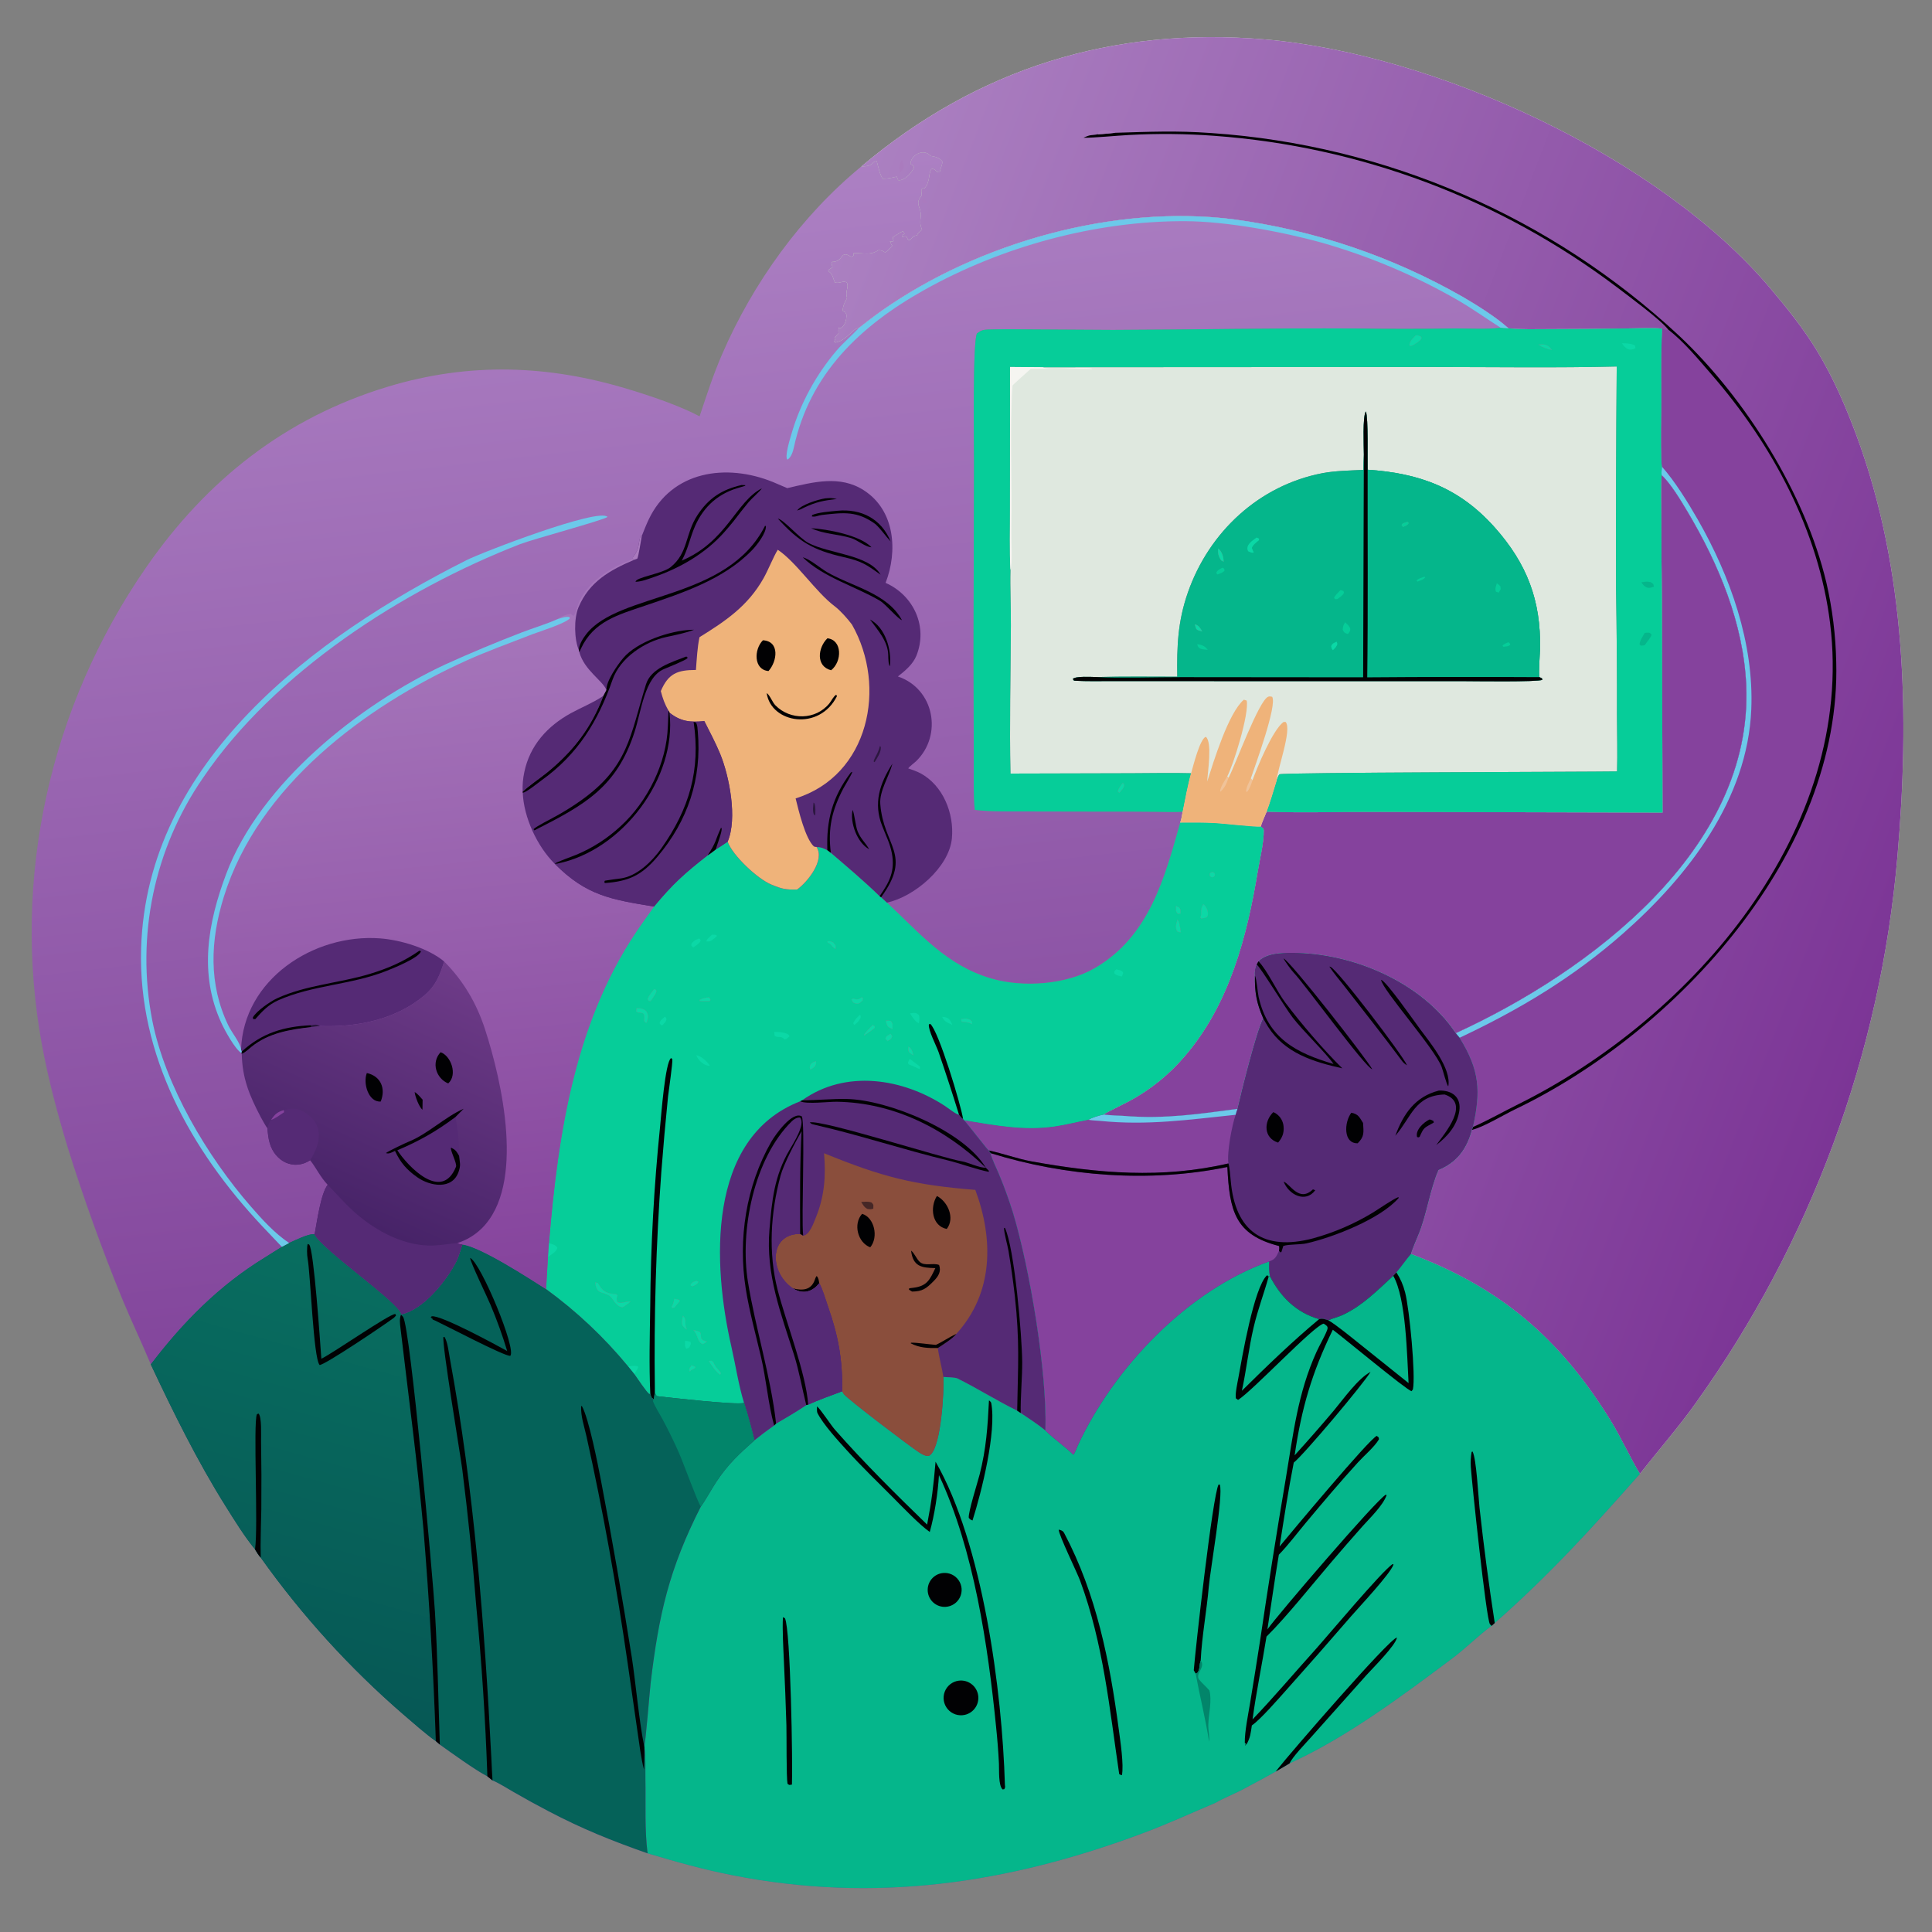 <?xml version="1.0" encoding="utf-8" ?><svg xmlns="http://www.w3.org/2000/svg" xmlns:xlink="http://www.w3.org/1999/xlink" width="1024" height="1024" viewBox="0 0 1024 1024"><rect x="0" y="0" width="1024" height="1024" fill="#808080" stroke="none"/><defs><linearGradient id="gradient_0" gradientUnits="userSpaceOnUse" x1="443.212" y1="678.591" x2="376.475" y2="93.215"><stop offset="0" stop-color="#83469C"/><stop offset="1" stop-color="#AC80C3"/></linearGradient></defs><path fill="url(#gradient_0)" d="M456.524 88.233C518.285 36.146 589.771 14.099 670.219 20.87C760.547 28.473 879.53 83.104 938.246 152.735C947.226 163.384 956.125 174.44 963.327 186.396C971.801 200.462 978.396 215.717 984.078 231.089C1010.26 301.931 1012.2 379.47 1005.67 454.001C996.732 558.43 959.787 658.515 898.729 743.705C889.927 756.126 878.704 768.963 869.196 781.177C843.602 810.12 821.609 834.384 792.248 860.254L790.574 861.753L790.114 862.084C783.835 866.695 776.656 873.822 769.786 878.957C743.212 898.822 713.774 920.901 683.518 934.634C681.051 936.186 678.652 937.468 676.196 938.944C670.089 942.341 664.157 945.607 657.958 948.826C654.56 950.59 647.326 953.622 644.464 955.44C631.309 960.989 619.369 966.554 605.857 971.609C534.194 998.419 463.652 1008.85 388.006 993.871C371.716 990.646 358.958 986.966 343.239 982.31C324.094 975.568 308.829 969.458 290.647 959.928C284.451 956.693 278.324 953.326 272.273 949.829C269.513 948.249 263.712 944.616 261.042 943.675L258.321 941.487C252.1 938.331 238.773 928.702 233.116 924.653L231 922.828C225.922 919.29 218.69 912.905 213.801 908.705C185.369 884.107 159.987 856.192 138.196 825.556C136.864 824.096 136.214 822.887 135.171 821.196C129.277 813.904 124.572 806.24 119.594 798.308C104.569 774.362 91.968 748.744 79.933 723.174C75.167 711.718 69.679 700.276 64.819 688.543C54.037 662.177 44.383 635.364 35.885 608.176C30.474 590.297 25.643 572.287 22.273 553.999C5.985 465.599 26.41 374.342 77.57 300.556C109.521 254.475 151.279 221.397 205.487 204.98C248.56 191.936 290.517 193.278 333.404 206.397C344.595 209.758 360.525 215.152 370.782 220.664C374.807 208.802 377.687 199.44 382.783 187.664C399.091 149.978 424.739 114.332 456.524 88.233ZM625.537 436.05C617.292 465.284 609.141 496.396 580.303 513.123C565.171 521.899 542.44 523.547 525.68 518.723C501.553 511.779 487.637 494.691 470.102 478.41L467.011 475.559L466.217 474.983C458.619 467.534 448.521 458.994 440.373 452.006L438.517 450.602C435.916 449.41 435.536 449.088 432.768 448.893C437.309 455.84 428.092 467.445 422.461 471.475C416.407 471.583 414.6 471.211 408.831 468.827C401.377 465.746 388.318 453.416 385.666 446.107C383.872 447.263 381.125 449.223 379.363 450.21C377.894 451.343 376.633 452.358 375.058 453.336C362.948 462.76 356.539 468.513 346.618 480.505C344.566 483.367 342.539 486.244 340.497 489.113C305.121 538.801 295.909 599.364 290.967 658.856C290.783 661.25 290.527 663.845 290.44 666.226C290.143 671.898 289.806 677.568 289.431 683.235C305.6 695.004 320.213 708.774 332.921 724.216L336.275 728.36C337.534 730.141 342.882 738.119 344.129 738.851L344.66 738.678C345.424 740.97 344.89 740.477 346.548 741.671C346.932 740.262 346.991 737.803 347.086 736.274C347.413 738.306 347.112 739.116 348.311 740C354.557 740.713 390.321 744.823 394.362 743.582C396.324 749.658 398.341 757.166 399.856 763.424C403.252 760.692 406.735 758.068 410.297 755.556L411.349 754.512C416.301 751.61 422.604 747.928 427.323 744.717L428.336 744.462C433.359 742.181 441.135 739.308 446.428 737.378C446.681 737.935 446.916 738.426 447.282 738.92C449.227 741.544 482.559 766.876 487.238 769.843C488.604 770.709 489.855 771.484 491.488 771.673C492.386 771.776 492.71 771.477 493.358 770.857C498.848 765.6 500.425 737.165 500.006 729.827C501.574 729.895 506.291 730.031 507.429 730.594C518.087 735.871 528.351 742.402 539.129 747.688L541.006 748.921C545.319 751.841 550.085 754.907 554.089 758.181C555.051 727.217 545.706 671.794 536.84 642.594C534.728 635.811 532.303 629.131 529.571 622.573C528.156 619.162 525.789 614.546 524.954 611.163L523.996 609.763C523.319 609.286 513.001 595.958 511.071 593.776C527.323 596.414 542.769 599.473 559.278 597.005C565.381 596.092 570.816 594.627 576.846 593.5C578.928 592.305 582.535 591.217 584.908 590.729C588.294 591.22 593.106 591.235 596.627 591.514C617.226 593.148 635.543 590.452 655.868 587.732C657.993 578.558 665.77 546.94 669.529 539.728C665.937 531.54 664.974 525.919 665.134 517.102C664.918 515.22 665.327 512.97 666.094 511.22L667.02 509.508C671.395 505.198 678.913 505.036 684.756 505.027C716.688 504.979 753.46 520.518 771.55 547.607L773.591 550.048C784.21 567.181 784.943 578.304 780.647 597.367L780.12 598.868C777.396 609.065 772.173 616.072 762.415 620.138C757.934 630.213 756.139 644.059 751.722 654.552C750.923 656.45 748.163 662.943 747.827 664.636C795.346 682.57 826.714 709.294 853.53 752.728C859.297 762.069 864.145 772.957 869.196 781.177C878.704 768.963 889.927 756.126 898.729 743.705C959.787 658.515 996.732 558.43 1005.67 454.001C1012.2 379.47 1010.26 301.931 984.078 231.089C978.396 215.717 971.801 200.462 963.327 186.396C956.125 174.44 947.226 163.384 938.246 152.735C879.53 83.104 760.547 28.473 670.219 20.87C589.771 14.099 518.285 36.146 456.524 88.233C463.649 88.18 461.46 85.72 464.7 85.454C465.238 87.592 466.523 93.372 467.923 94.752C471.021 94.666 472.299 94.317 475.25 93.636L476.052 95.498C479.027 96.144 483.601 91.458 484.463 88.55C483.55 86.606 481.835 87.853 482.968 85.098C484.616 81.09 490.216 79.077 493.249 82.648L493.812 82.749C496.104 83.183 497.862 83.609 499.393 85.491C499.663 87.085 498.45 89.13 498.014 91.37C495.681 91.282 496.247 89.601 493.948 89.496C491.909 90.724 493.343 96.432 489.89 99.906L488.981 99.84L488.513 100.279C488.745 102.124 488.291 102.129 488.388 103.768C485.051 107.863 487.594 109.139 488.019 113.095C488.287 115.6 486.948 117.913 488.71 121.753C487.476 122.888 486.409 123.443 486.052 124.783C482.856 124.871 483.014 128.125 481.224 126.966L480.55 125.471C479.252 125.067 479.928 125.176 478.312 125.741C478.068 122.714 480.698 125.559 478.565 122.552C477.257 123.031 474.648 124.893 473.199 125.695C473.322 126.847 473.251 126.528 473.618 127.575L473.079 128.057L471.413 127.892L471.448 127.85L472.083 127.895C472.098 131.715 474.565 128.518 470.766 132.51C470.116 133.194 470.05 133.308 469.153 133.754C467.748 132.99 467.186 132.498 465.512 132.64C461.205 135.468 457.632 133.967 452.775 134.164C451.42 134.219 453.79 135.563 451.029 136.063C445.044 132.144 447.522 138.751 440.982 138.8C440.205 140.391 440.993 139.898 441.196 141.389C441.314 142.261 437.797 142.857 439.471 144.057C441.561 145.554 441.755 148.607 442.56 149.757C445.552 150.37 446.583 148.597 448.836 149.72C450.06 152.591 447.791 154.006 448.928 158.014C447.896 159.779 446.33 162.9 446.797 164.964C448.393 165.688 447.783 165.133 448.619 166.76C448.707 169.365 447.979 172.655 445.479 173.932L444.602 173.561C444.325 175.095 444.308 175.073 444.459 176.616L442.544 178.77L442.789 179.384L442.159 180.985L442.736 181.578C448.616 180.763 452.159 173.766 455.072 173.975C459.106 170.838 463.221 167.601 467.398 164.668C518.994 128.442 590.838 108.308 653.684 116.236C696.516 121.941 737.831 135.916 775.331 157.384C782.661 161.65 793.255 168.292 799.502 174.018L795.357 173.693C788.947 174.662 778.151 174.071 771.384 174.106C753.546 174.368 735.706 174.37 717.869 174.113C675.496 173.855 632.37 174.736 589.956 174.868L548.163 174.619C540.1 174.539 531.857 174.407 523.789 174.666C521.06 174.754 519.968 175.118 517.865 176.685C515.429 180.616 516.265 235.369 516.24 244.854L515.983 344.324L516.12 400.579C516.156 407.682 515.859 422.654 516.642 429.247C525.134 430.318 536.295 430.051 545.105 430.086L589.394 430.174C597.187 430.144 604.979 430.173 612.772 430.26C616.091 430.295 623.798 430.533 626.844 430.198C626.443 432.554 626.249 433.795 625.537 436.05Z"/><path fill="#DFE8DF" d="M456.524 88.233C518.285 36.146 589.771 14.099 670.219 20.87C760.547 28.473 879.53 83.104 938.246 152.735C947.226 163.384 956.125 174.44 963.327 186.396C971.801 200.462 978.396 215.717 984.078 231.089C1010.26 301.931 1012.2 379.47 1005.67 454.001C996.732 558.43 959.787 658.515 898.729 743.705C889.927 756.126 878.704 768.963 869.196 781.177C864.145 772.957 859.297 762.069 853.53 752.728C826.714 709.294 795.346 682.57 747.827 664.636C748.163 662.943 750.923 656.45 751.722 654.552C756.139 644.059 757.934 630.213 762.415 620.138C772.173 616.072 777.396 609.065 780.12 598.868L780.647 597.367C784.943 578.304 784.21 567.181 773.591 550.048L771.55 547.607C753.46 520.518 716.688 504.979 684.756 505.027C678.913 505.036 671.395 505.198 667.02 509.508L666.094 511.22C665.327 512.97 664.918 515.22 665.134 517.102C664.974 525.919 665.937 531.54 669.529 539.728C665.77 546.94 657.993 578.558 655.868 587.732C635.543 590.452 617.226 593.148 596.627 591.514C593.106 591.235 588.294 591.22 584.908 590.729C587.082 589.213 595.163 585.427 598.174 583.796C609.715 577.658 619.963 569.35 628.354 559.326C651.639 532.035 660.952 496.261 666.633 461.785C667.643 455.66 669.903 446.637 669.799 440.218C669.779 438.984 669.037 438.662 668.216 438.121C665.499 438.541 648.054 436.452 643.66 436.25C637.538 435.968 631.802 435.986 625.537 436.05C626.249 433.795 626.443 432.554 626.844 430.198C623.798 430.533 616.091 430.295 612.772 430.26C604.979 430.173 597.187 430.144 589.394 430.174L545.105 430.086C536.295 430.051 525.134 430.318 516.642 429.247C515.859 422.654 516.156 407.682 516.12 400.579L515.983 344.324L516.24 244.854C516.265 235.369 515.429 180.616 517.865 176.685C519.968 175.118 521.06 174.754 523.789 174.666C531.857 174.407 540.1 174.539 548.163 174.619L589.956 174.868C632.37 174.736 675.496 173.855 717.869 174.113C735.706 174.37 753.546 174.368 771.384 174.106C778.151 174.071 788.947 174.662 795.357 173.693L799.502 174.018C793.255 168.292 782.661 161.65 775.331 157.384C737.831 135.916 696.516 121.941 653.684 116.236C590.838 108.308 518.994 128.442 467.398 164.668C463.221 167.601 459.106 170.838 455.072 173.975C452.159 173.766 448.616 180.763 442.736 181.578L442.159 180.985L442.789 179.384L442.544 178.77L444.459 176.616C444.308 175.073 444.325 175.095 444.602 173.561L445.479 173.932C447.979 172.655 448.707 169.365 448.619 166.76C447.783 165.133 448.393 165.688 446.797 164.964C446.33 162.9 447.896 159.779 448.928 158.014C447.791 154.006 450.06 152.591 448.836 149.72C446.583 148.597 445.552 150.37 442.56 149.757C441.755 148.607 441.561 145.554 439.471 144.057C437.797 142.857 441.314 142.261 441.196 141.389C440.993 139.898 440.205 140.391 440.982 138.8C447.522 138.751 445.044 132.144 451.029 136.063C453.79 135.563 451.42 134.219 452.775 134.164C457.632 133.967 461.205 135.468 465.512 132.64C467.186 132.498 467.748 132.99 469.153 133.754C470.05 133.308 470.116 133.194 470.766 132.51C474.565 128.518 472.098 131.715 472.083 127.895L471.448 127.85L471.413 127.892L473.079 128.057L473.618 127.575C473.251 126.528 473.322 126.847 473.199 125.695C474.648 124.893 477.257 123.031 478.565 122.552C480.698 125.559 478.068 122.714 478.312 125.741C479.928 125.176 479.252 125.067 480.55 125.471L481.224 126.966C483.014 128.125 482.856 124.871 486.052 124.783C486.409 123.443 487.476 122.888 488.71 121.753C486.948 117.913 488.287 115.6 488.019 113.095C487.594 109.139 485.051 107.863 488.388 103.768C488.291 102.129 488.745 102.124 488.513 100.279L488.981 99.84L489.89 99.906C493.343 96.432 491.909 90.724 493.948 89.496C496.247 89.601 495.681 91.282 498.014 91.37C498.45 89.13 499.663 87.085 499.393 85.491C497.862 83.609 496.104 83.183 493.812 82.749L493.249 82.648C490.216 79.077 484.616 81.09 482.968 85.098C481.835 87.853 483.55 86.606 484.463 88.55C483.601 91.458 479.027 96.144 476.052 95.498L475.25 93.636C472.299 94.317 471.021 94.666 467.923 94.752C466.523 93.372 465.238 87.592 464.7 85.454C461.46 85.72 463.649 88.18 456.524 88.233ZM626.844 430.198C628.084 424.146 629.625 415.608 631.31 409.846C621.342 409.565 609.88 409.831 599.808 409.845L535.563 410.008C535.027 384.218 535.638 357.519 535.78 331.693C535.834 321.976 535.306 311.75 535.545 302.208C535.032 292.247 535.362 279.679 535.314 269.457L535.355 194.5L552.64 194.638L760.472 194.517C792.206 194.536 825.262 195.021 856.9 194.246C856.555 233.663 856.436 273.082 856.545 312.5C856.915 334.718 857.075 356.939 857.027 379.16C857.059 388.746 857.349 399.431 857.076 408.871C839.491 409.146 679.231 409.357 678.179 410.397C677.258 411.308 676.919 412.947 676.512 414.157C674.902 419.35 673.235 425.156 671.341 430.202C690.332 430.936 712.102 430.204 731.47 430.31L881.18 430.684L880.83 317.67C880.652 303.111 880.553 288.552 880.533 273.992C880.515 268.224 880.173 257.103 880.708 251.831C880.533 250.321 880.74 248.889 880.852 247.35C880.259 245.012 880.377 227.132 880.452 223.436C880.774 207.368 880.07 190.088 880.989 174.173C876.614 173.688 866.922 174.031 862.164 174.09C848.553 174.313 834.941 174.429 821.328 174.439C815.249 174.446 805.23 174.714 799.502 174.018L795.357 173.693C788.947 174.662 778.151 174.071 771.384 174.106C753.546 174.368 735.706 174.37 717.869 174.113C675.496 173.855 632.37 174.736 589.956 174.868L548.163 174.619C540.1 174.539 531.857 174.407 523.789 174.666C521.06 174.754 519.968 175.118 517.865 176.685C515.429 180.616 516.265 235.369 516.24 244.854L515.983 344.324L516.12 400.579C516.156 407.682 515.859 422.654 516.642 429.247C525.134 430.318 536.295 430.051 545.105 430.086L589.394 430.174C597.187 430.144 604.979 430.173 612.772 430.26C616.091 430.295 623.798 430.533 626.844 430.198ZM722.872 240.954C722.696 243.862 722.567 246.118 722.637 249.04C715.658 249.399 707.662 249.5 700.971 250.78C667.339 257.212 640.824 281.928 629.621 313.97C624.18 329.531 623.759 342.611 623.978 358.649C610.055 358.661 595.088 358.415 581.252 358.854C578.505 358.818 570.261 358.257 568.598 359.842C569.269 360.788 568.985 360.758 570.049 360.816C575.909 361.138 582.5 360.992 588.353 360.994L629.436 361.006L775.404 361.021C780.577 361.027 815.257 361.568 817.515 360.307L817.235 359.499L815.951 358.906C815.361 357.336 816.193 346.355 816.245 343.763C816.76 318.205 809.251 298.713 792.344 279.678C773.57 258.54 752.354 250.789 724.885 248.971C724.747 243.636 725.313 221.368 723.929 218.069C722.13 220.672 722.847 236.494 722.872 240.954Z"/><defs><linearGradient id="gradient_1" gradientUnits="userSpaceOnUse" x1="1016.234" y1="487.763" x2="396.278" y2="249.192"><stop offset="0" stop-color="#7C3596"/><stop offset="1" stop-color="#AB80C1"/></linearGradient></defs><path fill="url(#gradient_1)" d="M456.524 88.233C518.285 36.146 589.771 14.099 670.219 20.87C760.547 28.473 879.53 83.104 938.246 152.735C947.226 163.384 956.125 174.44 963.327 186.396C971.801 200.462 978.396 215.717 984.078 231.089C1010.26 301.931 1012.2 379.47 1005.67 454.001C996.732 558.43 959.787 658.515 898.729 743.705C889.927 756.126 878.704 768.963 869.196 781.177C864.145 772.957 859.297 762.069 853.53 752.728C826.714 709.294 795.346 682.57 747.827 664.636C748.163 662.943 750.923 656.45 751.722 654.552C756.139 644.059 757.934 630.213 762.415 620.138C772.173 616.072 777.396 609.065 780.12 598.868L780.647 597.367C784.943 578.304 784.21 567.181 773.591 550.048L771.55 547.607C842.279 515.223 929.349 450.162 925.539 363.169C924.107 330.482 910.973 299.005 894.42 271.203C890.938 265.355 885.514 256.283 880.708 251.831C880.533 250.321 880.74 248.889 880.852 247.35C880.259 245.012 880.377 227.132 880.452 223.436C880.774 207.368 880.07 190.088 880.989 174.173C876.614 173.688 866.922 174.031 862.164 174.09C848.553 174.313 834.941 174.429 821.328 174.439C815.249 174.446 805.23 174.714 799.502 174.018C793.255 168.292 782.661 161.65 775.331 157.384C737.831 135.916 696.516 121.941 653.684 116.236C590.838 108.308 518.994 128.442 467.398 164.668C463.221 167.601 459.106 170.838 455.072 173.975C452.159 173.766 448.616 180.763 442.736 181.578L442.159 180.985L442.789 179.384L442.544 178.77L444.459 176.616C444.308 175.073 444.325 175.095 444.602 173.561L445.479 173.932C447.979 172.655 448.707 169.365 448.619 166.76C447.783 165.133 448.393 165.688 446.797 164.964C446.33 162.9 447.896 159.779 448.928 158.014C447.791 154.006 450.06 152.591 448.836 149.72C446.583 148.597 445.552 150.37 442.56 149.757C441.755 148.607 441.561 145.554 439.471 144.057C437.797 142.857 441.314 142.261 441.196 141.389C440.993 139.898 440.205 140.391 440.982 138.8C447.522 138.751 445.044 132.144 451.029 136.063C453.79 135.563 451.42 134.219 452.775 134.164C457.632 133.967 461.205 135.468 465.512 132.64C467.186 132.498 467.748 132.99 469.153 133.754C470.05 133.308 470.116 133.194 470.766 132.51C474.565 128.518 472.098 131.715 472.083 127.895L471.448 127.85L471.413 127.892L473.079 128.057L473.618 127.575C473.251 126.528 473.322 126.847 473.199 125.695C474.648 124.893 477.257 123.031 478.565 122.552C480.698 125.559 478.068 122.714 478.312 125.741C479.928 125.176 479.252 125.067 480.55 125.471L481.224 126.966C483.014 128.125 482.856 124.871 486.052 124.783C486.409 123.443 487.476 122.888 488.71 121.753C486.948 117.913 488.287 115.6 488.019 113.095C487.594 109.139 485.051 107.863 488.388 103.768C488.291 102.129 488.745 102.124 488.513 100.279L488.981 99.84L489.89 99.906C493.343 96.432 491.909 90.724 493.948 89.496C496.247 89.601 495.681 91.282 498.014 91.37C498.45 89.13 499.663 87.085 499.393 85.491C497.862 83.609 496.104 83.183 493.812 82.749L493.249 82.648C490.216 79.077 484.616 81.09 482.968 85.098C481.835 87.853 483.55 86.606 484.463 88.55C483.601 91.458 479.027 96.144 476.052 95.498L475.25 93.636C472.299 94.317 471.021 94.666 467.923 94.752C466.523 93.372 465.238 87.592 464.7 85.454C461.46 85.72 463.649 88.18 456.524 88.233Z"/><path fill="#85429D" d="M880.989 174.173C881.912 174.584 882.701 174.719 883.675 175.07L884.143 174.638C892.789 181.399 900.229 190.518 907.381 198.762C939.434 235.713 963.954 281.363 969.993 330.385C983.462 439.72 897.278 539.326 804.824 585.217C796.751 589.224 788.851 593.715 780.647 597.367C784.943 578.304 784.21 567.181 773.591 550.048L771.55 547.607C842.279 515.223 929.349 450.162 925.539 363.169C924.107 330.482 910.973 299.005 894.42 271.203C890.938 265.355 885.514 256.283 880.708 251.831C880.533 250.321 880.74 248.889 880.852 247.35C880.259 245.012 880.377 227.132 880.452 223.436C880.774 207.368 880.07 190.088 880.989 174.173Z"/><path fill="#6CC9EA" d="M880.852 247.35C887.664 254.952 894.7 266.374 899.823 275.309C917.124 305.486 929.678 340.881 928.218 376.013C926.236 423.687 894.818 464.335 860.337 494.697C833.768 518.093 805.59 534.97 773.591 550.048L771.55 547.607C842.279 515.223 929.349 450.162 925.539 363.169C924.107 330.482 910.973 299.005 894.42 271.203C890.938 265.355 885.514 256.283 880.708 251.831C880.533 250.321 880.74 248.889 880.852 247.35Z"/><path fill="#010103" d="M591.18 70.383C609.703 69.84 623.267 69.178 642.097 70.523C734.633 76.871 822.177 114.827 890.062 178.033C925.213 211.175 956.83 261.663 968.031 308.856C971.207 322.637 972.952 336.709 973.238 350.848C976.026 451.789 888.794 546.903 803 587.986C797.036 590.842 786.298 597.415 780.12 598.868L780.647 597.367C788.851 593.715 796.751 589.224 804.824 585.217C897.278 539.326 983.462 439.72 969.993 330.385C963.954 281.363 939.434 235.713 907.381 198.762C900.229 190.518 892.789 181.399 884.143 174.638C880.344 169.547 862.88 156.724 856.912 152.16C795.028 105.449 720.969 77.609 643.639 71.987C628.595 70.868 613.494 70.72 598.431 71.545C592.662 71.837 579.237 73.116 574.282 73.014C578.355 71.114 577.897 71.947 581.884 71.164C584.714 71.084 588.307 70.655 591.18 70.383Z"/><path fill="#AA7BBE" d="M581.884 71.164C582.886 67.201 588.763 69.444 591.18 70.383C588.307 70.655 584.714 71.084 581.884 71.164Z"/><path fill="#AA7BBE" d="M478.039 84.801C479.501 88.296 479.383 89.472 476.778 91.671C476.665 88.575 476.311 87.083 478.039 84.801Z"/><path fill="#AA7BBE" d="M488.619 105.026C490.454 106.606 489.744 104.75 491.327 107.434C490.405 107.84 490.708 107.715 489.655 107.788C488.445 106.361 488.907 107.189 488.619 105.026Z"/><path fill="#85429D" d="M880.708 251.831C885.514 256.283 890.938 265.355 894.42 271.203C910.973 299.005 924.107 330.482 925.539 363.169C929.349 450.162 842.279 515.223 771.55 547.607C753.46 520.518 716.688 504.979 684.756 505.027C678.913 505.036 671.395 505.198 667.02 509.508L666.094 511.22C665.327 512.97 664.918 515.22 665.134 517.102C664.974 525.919 665.937 531.54 669.529 539.728C665.77 546.94 657.993 578.558 655.868 587.732C635.543 590.452 617.226 593.148 596.627 591.514C593.106 591.235 588.294 591.22 584.908 590.729C587.082 589.213 595.163 585.427 598.174 583.796C609.715 577.658 619.963 569.35 628.354 559.326C651.639 532.035 660.952 496.261 666.633 461.785C667.643 455.66 669.903 446.637 669.799 440.218C669.779 438.984 669.037 438.662 668.216 438.121C668.57 436.586 670.622 431.924 671.341 430.202C690.332 430.936 712.102 430.204 731.47 430.31L881.18 430.684L880.83 317.67C880.652 303.111 880.553 288.552 880.533 273.992C880.515 268.224 880.173 257.103 880.708 251.831Z"/><path fill="#06CD99" d="M795.357 173.693L799.502 174.018C805.23 174.714 815.249 174.446 821.328 174.439C834.941 174.429 848.553 174.313 862.164 174.09C866.922 174.031 876.614 173.688 880.989 174.173C880.07 190.088 880.774 207.368 880.452 223.436C880.377 227.132 880.259 245.012 880.852 247.35C880.74 248.889 880.533 250.321 880.708 251.831C880.173 257.103 880.515 268.224 880.533 273.992C880.553 288.552 880.652 303.111 880.83 317.67L881.18 430.684L731.47 430.31C712.102 430.204 690.332 430.936 671.341 430.202C673.235 425.156 674.902 419.35 676.512 414.157C676.919 412.947 677.258 411.308 678.179 410.397C679.231 409.357 839.491 409.146 857.076 408.871C857.349 399.431 857.059 388.746 857.027 379.16C857.075 356.939 856.915 334.718 856.545 312.5C856.436 273.082 856.555 233.663 856.9 194.246C825.262 195.021 792.206 194.536 760.472 194.517L552.64 194.638L535.355 194.5L535.314 269.457C535.362 279.679 535.032 292.247 535.545 302.208C535.306 311.75 535.834 321.976 535.78 331.693C535.638 357.519 535.027 384.218 535.563 410.008L599.808 409.845C609.88 409.831 621.342 409.565 631.31 409.846C629.625 415.608 628.084 424.146 626.844 430.198C623.798 430.533 616.091 430.295 612.772 430.26C604.979 430.173 597.187 430.144 589.394 430.174L545.105 430.086C536.295 430.051 525.134 430.318 516.642 429.247C515.859 422.654 516.156 407.682 516.12 400.579L515.983 344.324L516.24 244.854C516.265 235.369 515.429 180.616 517.865 176.685C519.968 175.118 521.06 174.754 523.789 174.666C531.857 174.407 540.1 174.539 548.163 174.619L589.956 174.868C632.37 174.736 675.496 173.855 717.869 174.113C735.706 174.37 753.546 174.368 771.384 174.106C778.151 174.071 788.947 174.662 795.357 173.693ZM748.805 183.051C750.607 181.928 752.21 181.175 753.413 179.471L753.328 178.517C751.924 177.739 752.026 177.789 750.414 177.712C749.086 178.935 746.965 181.031 746.985 182.948L747.65 183.471L748.805 183.051ZM822.628 185.574C820.611 182.643 818.897 182.309 815.401 182.618C817.404 184.148 820.168 184.96 822.628 185.574ZM593.226 420.252C594.515 418.788 595.657 417.886 595.898 416.013L595.168 414.843C594.139 416.236 592.72 417.81 592.471 419.433L593.226 420.252Z"/><path fill="#05B68B" d="M871.757 335.448C873.504 335.267 874.298 334.977 875.372 336.357C875.068 337.925 872.917 340.097 871.721 341.979C870.818 342.174 870.585 342.151 869.658 342.201L868.991 341.482C869.173 339.489 870.715 337.266 871.757 335.448Z"/><path fill="#0BD8A6" fill-opacity="0.988" d="M750.414 177.712C752.026 177.789 751.924 177.739 753.328 178.517L753.413 179.471C752.21 181.175 750.607 181.928 748.805 183.051L747.65 183.471L746.985 182.948C746.965 181.031 749.086 178.935 750.414 177.712Z"/><path fill="#0BD8A6" d="M859.663 181.95C861.414 181.885 865.205 182.076 866.643 183.205L866.794 184.511C863.51 186.367 861.479 184.686 859.663 181.95Z"/><path fill="#05B68B" d="M869.947 308.659C872.275 308.296 872.744 308.093 874.979 308.573C876.618 309.893 876.176 309.086 876.591 310.928C873.296 312.368 871.741 311.309 869.947 308.659Z"/><path fill="#0BD8A6" fill-opacity="0.988" d="M815.401 182.618C818.897 182.309 820.611 182.643 822.628 185.574C820.168 184.96 817.404 184.148 815.401 182.618Z"/><path fill="#0BD8A6" fill-opacity="0.988" d="M595.168 414.843L595.898 416.013C595.657 417.886 594.515 418.788 593.226 420.252L592.471 419.433C592.72 417.81 594.139 416.236 595.168 414.843Z"/><path fill="#EFB37A" d="M651.104 412.307L651.415 411.722C654.803 405.248 667.321 371.047 672.205 369.255C672.95 368.982 673.508 369.188 674.262 369.299C677.056 373.76 665.29 405.655 662.952 412.593L663.809 413.649C666.425 406.44 674.496 386.997 680.268 382.678L681.373 382.631C684.975 386.429 677.004 407.679 676.512 414.157C674.902 419.35 673.235 425.156 671.341 430.202C670.622 431.924 668.57 436.586 668.216 438.121C665.499 438.541 648.054 436.452 643.66 436.25C637.538 435.968 631.802 435.986 625.537 436.05C626.249 433.795 626.443 432.554 626.844 430.198C628.084 424.146 629.625 415.608 631.31 409.846C632.385 406.201 635.845 391.897 639.071 390.51C642.68 393.197 640.063 409.431 639.837 414.25C643.257 403.585 651.044 377.903 659.27 370.852L660.769 371.309C662.208 378.211 653.699 405.529 650.457 411.547L651.104 412.307Z"/><path fill="#F0C399" d="M650.457 411.547L651.104 412.307C650.249 415.07 649.124 417.734 646.855 419.555L646.767 419.046L647.35 419.315L646.961 419.555L646.699 418.957C647.356 416.23 648.98 413.982 650.457 411.547Z"/><path fill="#F0C399" d="M663.809 413.649C663.154 415.746 662.343 418.122 660.936 419.777L660.463 419.428C660.633 416.98 661.885 414.865 662.952 412.593L663.809 413.649Z"/><path fill="#F5F5F1" d="M535.355 194.5L552.64 194.638C555.367 196.566 573.891 194.068 578.781 195.375L578.823 195.649C568.173 195.346 556.998 195.495 546.304 195.516C545.386 196.362 536.688 204.06 536.67 204.325C535.146 226.129 536.496 256.292 536.08 277.553C535.86 288.776 536.84 297.505 535.545 302.208C535.032 292.247 535.362 279.679 535.314 269.457L535.355 194.5Z"/><path fill="#05B68B" d="M722.872 240.954C722.847 236.494 722.13 220.672 723.929 218.069C725.313 221.368 724.747 243.636 724.885 248.971C752.354 250.789 773.57 258.54 792.344 279.678C809.251 298.713 816.76 318.205 816.245 343.763C816.193 346.355 815.361 357.336 815.951 358.906L817.235 359.499L817.515 360.307C815.257 361.568 780.577 361.027 775.404 361.021L629.436 361.006L588.353 360.994C582.5 360.992 575.909 361.138 570.049 360.816C568.985 360.758 569.269 360.788 568.598 359.842C570.261 358.257 578.505 358.818 581.252 358.854C595.088 358.415 610.055 358.661 623.978 358.649C623.759 342.611 624.18 329.531 629.621 313.97C640.824 281.928 667.339 257.212 700.971 250.78C707.662 249.5 715.658 249.399 722.637 249.04C722.567 246.118 722.696 243.862 722.872 240.954ZM743.64 279.343C745.282 278.502 746.012 278.517 746.706 277.198L746.02 276.487C744.322 277.134 743.409 277.078 742.813 278.281L743.64 279.343ZM648.55 297.704C648.545 295.305 647.671 292.141 645.636 290.704C645.385 293.316 645.791 294.765 647.202 296.997L648.55 297.704ZM637.249 334.715C635.98 332.689 635.546 331.592 633.274 330.866C634.037 334.033 634.094 333.846 637.249 334.715Z"/><path fill="#05B68B" d="M724.885 248.971C752.354 250.789 773.57 258.54 792.344 279.678C809.251 298.713 816.76 318.205 816.245 343.763C816.193 346.355 815.361 357.336 815.951 358.906C785.52 358.731 755.089 358.764 724.659 359.004C725.132 322.546 724.811 285.454 724.885 248.971ZM743.64 279.343C745.282 278.502 746.012 278.517 746.706 277.198L746.02 276.487C744.322 277.134 743.409 277.078 742.813 278.281L743.64 279.343Z"/><path fill="#06CD99" d="M793.362 309.132C794.467 309.852 794.32 309.824 795.259 310.807C795.502 312.759 795.503 312.057 794.331 314.105L792.889 313.599C792.251 312.058 792.881 310.821 793.362 309.132Z"/><path fill="#06CD99" fill-opacity="0.988" d="M746.02 276.487L746.706 277.198C746.012 278.517 745.282 278.502 743.64 279.343L742.813 278.281C743.409 277.078 744.322 277.134 746.02 276.487Z"/><path fill="#06CD99" d="M799.458 340.393C800.356 341.069 799.99 340.632 800.494 341.753C799.263 342.753 798.698 342.522 796.868 342.812L796.337 342.348C797.139 341.164 797.934 341.115 799.458 340.393Z"/><path fill="#06CD99" d="M755.034 305.641L755.389 306.021C754.455 307.304 752.79 307.67 751.216 308.269L750.816 307.694C751.436 306.7 753.671 306.156 755.034 305.641Z"/><path fill="#010103" d="M722.872 240.954C722.847 236.494 722.13 220.672 723.929 218.069C725.313 221.368 724.747 243.636 724.885 248.971C724.811 285.454 725.132 322.546 724.659 359.004C755.089 358.764 785.52 358.731 815.951 358.906L817.235 359.499L817.515 360.307C815.257 361.568 780.577 361.027 775.404 361.021L629.436 361.006L588.353 360.994C582.5 360.992 575.909 361.138 570.049 360.816C568.985 360.758 569.269 360.788 568.598 359.842C570.261 358.257 578.505 358.818 581.252 358.854C594.157 359.487 612.816 358.884 626.174 358.9L722.49 358.985L722.872 240.954Z"/><path fill="#0BD8A6" d="M666.041 284.879L667.327 285.477L667.296 286.295C665.792 287.565 664.216 288.648 663.482 290.441L664.534 292.884C663.245 293.116 662.758 292.711 661.526 292.17C659.901 288.897 663.715 286.638 666.041 284.879Z"/><path fill="#06CD99" d="M712.929 329.789C715.339 332.016 716.841 333.453 714.436 336.029C712.67 335.546 712.357 335.244 711.665 333.767C711.815 331.754 711.963 331.625 712.929 329.789Z"/><path fill="#06CD99" d="M710.514 312.753L712.089 313.277L712.366 314.197C711.485 315.8 710.296 316.438 708.804 317.527C707.474 317.592 708.015 317.828 707.075 316.992C707.46 315.634 709.45 313.863 710.514 312.753Z"/><path fill="#0BD8A6" fill-opacity="0.988" d="M645.636 290.704C647.671 292.141 648.545 295.305 648.55 297.704L647.202 296.997C645.791 294.765 645.385 293.316 645.636 290.704Z"/><path fill="#06CD99" d="M647.976 300.865C648.991 301.527 648.562 301.119 649.104 302.253C648.384 303.507 646.787 303.881 645.339 304.477C644.887 304.209 645.205 304.433 644.644 303.538C645.352 302.049 646.487 301.685 647.976 300.865Z"/><path fill="#0BD8A6" d="M708.405 340.074C708.519 340.21 708.777 341.039 708.849 341.243C708.488 342.805 707.584 343.464 706.451 344.635C705.614 343.416 705.851 343.904 705.517 342.45C706.456 340.754 706.398 341.19 708.405 340.074Z"/><path fill="#06CD99" d="M634.539 341.434C636.991 341.715 638.666 342.406 640.143 344.435C637.313 344.029 635.171 344.436 634.539 341.434Z"/><path fill="#0BD8A6" fill-opacity="0.988" d="M633.274 330.866C635.546 331.592 635.98 332.689 637.249 334.715C634.094 333.846 634.037 334.033 633.274 330.866Z"/><path fill="#05B68B" d="M667.02 509.508C671.395 505.198 678.913 505.036 684.756 505.027C716.688 504.979 753.46 520.518 771.55 547.607L773.591 550.048C784.21 567.181 784.943 578.304 780.647 597.367L780.12 598.868C777.396 609.065 772.173 616.072 762.415 620.138C757.934 630.213 756.139 644.059 751.722 654.552C750.923 656.45 748.163 662.943 747.827 664.636C795.346 682.57 826.714 709.294 853.53 752.728C859.297 762.069 864.145 772.957 869.196 781.177C843.602 810.12 821.609 834.384 792.248 860.254L790.574 861.753L790.114 862.084C783.835 866.695 776.656 873.822 769.786 878.957C743.212 898.822 713.774 920.901 683.518 934.634C681.051 936.186 678.652 937.468 676.196 938.944C670.089 942.341 664.157 945.607 657.958 948.826C654.56 950.59 647.326 953.622 644.464 955.44C631.309 960.989 619.369 966.554 605.857 971.609C534.194 998.419 463.652 1008.85 388.006 993.871C371.716 990.646 358.958 986.966 343.239 982.31C341.606 969.978 342.311 955.6 342.076 943.073C341.987 938.337 342.315 930.844 341.555 926.354L341.474 925.579C342.284 922.894 344.295 896.77 344.858 892.009C349.178 855.463 354.805 831.26 371.447 798.553C373.673 795.593 377.38 788.793 379.778 785.216C386.098 775.791 391.602 770.782 399.856 763.424C403.252 760.692 406.735 758.068 410.297 755.556L411.349 754.512C416.301 751.61 422.604 747.928 427.323 744.717L428.336 744.462C433.359 742.181 441.135 739.308 446.428 737.378C446.681 737.935 446.916 738.426 447.282 738.92C449.227 741.544 482.559 766.876 487.238 769.843C488.604 770.709 489.855 771.484 491.488 771.673C492.386 771.776 492.71 771.477 493.358 770.857C498.848 765.6 500.425 737.165 500.006 729.827C501.574 729.895 506.291 730.031 507.429 730.594C518.087 735.871 528.351 742.402 539.129 747.688L541.006 748.921C545.319 751.841 550.085 754.907 554.089 758.181C555.051 727.217 545.706 671.794 536.84 642.594C534.728 635.811 532.303 629.131 529.571 622.573C528.156 619.162 525.789 614.546 524.954 611.163L523.996 609.763C523.319 609.286 513.001 595.958 511.071 593.776C527.323 596.414 542.769 599.473 559.278 597.005C565.381 596.092 570.816 594.627 576.846 593.5C578.928 592.305 582.535 591.217 584.908 590.729C588.294 591.22 593.106 591.235 596.627 591.514C617.226 593.148 635.543 590.452 655.868 587.732C657.993 578.558 665.77 546.94 669.529 539.728C665.937 531.54 664.974 525.919 665.134 517.102C664.918 515.22 665.327 512.97 666.094 511.22L667.02 509.508Z"/><path fill="#552A75" d="M667.02 509.508C671.395 505.198 678.913 505.036 684.756 505.027C716.688 504.979 753.46 520.518 771.55 547.607L773.591 550.048C784.21 567.181 784.943 578.304 780.647 597.367L780.12 598.868C777.396 609.065 772.173 616.072 762.415 620.138C757.934 630.213 756.139 644.059 751.722 654.552C750.923 656.45 748.163 662.943 747.827 664.636C745.107 667.836 742.766 671.302 740.124 674.393L738.46 676.209C730.217 683.785 722.501 691.715 712.338 696.641C709.169 698.177 706.501 698.659 704.021 699.762C702.132 699.218 700.989 698.649 699.131 699.194C686.912 695.619 678.766 687.421 673.076 676.413C672.448 673.633 672.632 671.414 672.675 668.573C629.415 683.903 590.264 724.979 571.187 766.228C570.562 767.58 569.777 770 568.893 771.018C565.005 767.078 558.734 762.783 554.089 758.181C555.051 727.217 545.706 671.794 536.84 642.594C534.728 635.811 532.303 629.131 529.571 622.573C528.156 619.162 525.789 614.546 524.954 611.163L523.996 609.763C523.319 609.286 513.001 595.958 511.071 593.776C527.323 596.414 542.769 599.473 559.278 597.005C565.381 596.092 570.816 594.627 576.846 593.5C578.928 592.305 582.535 591.217 584.908 590.729C588.294 591.22 593.106 591.235 596.627 591.514C617.226 593.148 635.543 590.452 655.868 587.732C657.993 578.558 665.77 546.94 669.529 539.728C665.937 531.54 664.974 525.919 665.134 517.102C664.918 515.22 665.327 512.97 666.094 511.22L667.02 509.508Z"/><path fill="#85429D" d="M524.954 611.163C564.808 623.565 609.528 626.979 650.52 618.533C651.673 641.818 654.536 654.388 677.811 660.387C678.216 660.491 677.972 662.615 677.917 662.976C676.555 665.822 676.001 667.398 673.071 668.436L672.675 668.573C629.415 683.903 590.264 724.979 571.187 766.228C570.562 767.58 569.777 770 568.893 771.018C565.005 767.078 558.734 762.783 554.089 758.181C555.051 727.217 545.706 671.794 536.84 642.594C534.728 635.811 532.303 629.131 529.571 622.573C528.156 619.162 525.789 614.546 524.954 611.163Z"/><path fill="#85429D" d="M584.908 590.729C588.294 591.22 593.106 591.235 596.627 591.514C617.226 593.148 635.543 590.452 655.868 587.732C655.552 588.666 655.062 589.926 654.906 590.859C652.965 596.473 650.192 610.979 651.089 616.64C615.943 624.834 582.038 621.913 546.752 615.564C539.362 614.234 531.557 611.329 523.996 609.763C523.319 609.286 513.001 595.958 511.071 593.776C527.323 596.414 542.769 599.473 559.278 597.005C565.381 596.092 570.816 594.627 576.846 593.5C578.928 592.305 582.535 591.217 584.908 590.729Z"/><path fill="#6CC9EA" d="M584.908 590.729C588.294 591.22 593.106 591.235 596.627 591.514C617.226 593.148 635.543 590.452 655.868 587.732C655.552 588.666 655.062 589.926 654.906 590.859C630.045 593.453 608.06 596.651 582.929 594.084C580.851 593.872 578.946 593.919 576.846 593.5C578.928 592.305 582.535 591.217 584.908 590.729Z"/><path fill="#552A75" d="M667.02 509.508C671.742 514.322 676.772 525.48 681.196 531.349C689.587 542.481 701.582 556.553 711.462 566.241C696.166 562.836 681.024 558.236 672.125 544.234C671.196 542.769 670.33 541.266 669.529 539.728C665.937 531.54 664.974 525.919 665.134 517.102C664.918 515.22 665.327 512.97 666.094 511.22L667.02 509.508Z"/><path fill="#010103" d="M667.02 509.508C671.742 514.322 676.772 525.48 681.196 531.349C689.587 542.481 701.582 556.553 711.462 566.241C696.166 562.836 681.024 558.236 672.125 544.234C671.196 542.769 670.33 541.266 669.529 539.728C665.937 531.54 664.974 525.919 665.134 517.102C666.057 518.761 666.545 525.936 667.098 528.396C672.042 550.381 686.993 558.076 706.799 563.934C703.07 558.379 690.558 546.394 685.05 539.192C681.006 533.903 668.324 513.007 666.094 511.22L667.02 509.508Z"/><path fill="#010103" d="M523.996 609.763C531.557 611.329 539.362 614.234 546.752 615.564C582.038 621.913 615.943 624.834 651.089 616.64C651.673 618.26 652.153 623.838 652.335 625.937C654.663 652.637 669.72 663.278 695.909 656.365C707.048 653.315 717.708 648.73 727.583 642.741C731.176 640.554 737.694 635.912 741.156 634.488L741.36 634.911C731.774 646.007 706.841 655.736 692.542 658.997C689.074 659.788 683.212 659.366 680.18 660.39C679.809 661.469 679.463 662.556 679.144 663.652L678.533 663.713L677.917 662.976C677.972 662.615 678.216 660.491 677.811 660.387C654.536 654.388 651.673 641.818 650.52 618.533C609.528 626.979 564.808 623.565 524.954 611.163L523.996 609.763Z"/><path fill="#010103" d="M762.589 578.037C769.639 577.75 774.594 581.532 773.453 588.921C772.257 596.663 767.207 602.346 761.245 606.912C765.674 600.764 779.641 584.653 765.677 580.103C749.762 580.571 747.985 592.39 739.547 601.98C743.791 590.417 750.042 581.241 762.589 578.037Z"/><path fill="#010103" d="M680.298 507.967C684.298 509.889 723.933 560.64 727.34 566.735C723.817 566.107 691.351 521.398 685.754 515.614C684.622 514.445 681.023 509.602 680.298 507.967Z"/><path fill="#010103" d="M716.231 589.774C719.952 590.437 720.579 592.251 722.449 595.187C722.727 600.128 723.314 602.291 719.608 605.953C711.91 606.173 712.384 594.858 716.231 589.774Z"/><path fill="#010103" d="M732.002 519.309C734.78 520.038 749.478 541.169 752.651 545.431C758.089 552.737 769.375 566.386 767.619 575.761C766.731 575.056 764.839 567.435 764.101 565.499C760.314 555.565 732.552 524.508 732.002 519.309Z"/><path fill="#010103" d="M674.864 589.469C675.684 589.748 676.045 589.984 676.727 590.504C678.789 592.059 680.093 594.416 680.315 596.988C680.653 600.504 679.637 602.999 677.431 605.602C669.751 603.221 669.667 594.558 674.864 589.469Z"/><path fill="#010103" d="M704.582 512.306C704.767 512.35 704.957 512.375 705.136 512.437C708.809 513.705 743.64 559.469 745.751 564.632C744.709 564.022 743.884 563.379 743.149 562.393C733.212 549.047 722.89 535.99 712.671 522.859C709.958 519.373 707.007 515.988 704.582 512.306Z"/><path fill="#010103" d="M757.745 593.317C758.845 593.608 758.747 593.627 759.78 594.154L759.94 594.986C754.668 597.929 754.754 597.393 752.46 602.463C751.756 602.98 752.192 602.823 751.085 602.665C750.023 598.969 754.595 594.78 757.745 593.317Z"/><path fill="#010103" d="M680.364 626.313C683.708 627.314 688.474 637.543 695.89 630.385L697.113 630.855C691.931 637.83 683.086 633.251 680.364 626.313Z"/><path fill="#010103" d="M738.46 676.209L740.124 674.393C742.395 677.999 743.652 680.871 744.742 685.016C747.031 693.72 750.424 729.131 748.866 736.417L748.129 737.361C745.091 736.451 711.924 708.856 706.419 704.785C695.37 727.466 689.823 746.356 686.189 771.345C693.247 763.576 700.161 755.678 706.928 747.654C712.011 741.56 719.812 730.555 726.422 727.132C722.685 733.467 691.038 771.051 685.714 775.216C682.892 789.462 680.454 805.26 678.21 819.665C683.894 812.772 726.047 762.267 729.736 761.054C730.964 762.142 730.716 761.496 730.867 762.876C728.515 766.878 723.111 771.417 719.854 774.981C710.294 785.445 701.23 796.221 692.136 807.084C687.545 812.569 682.758 818.974 677.818 824.021C675.57 837.356 673.804 850.29 671.75 863.606C677.419 855.626 729.533 794.858 734.55 792.176L734.913 792.553C732.805 798.168 726.243 804.397 722.167 808.959C716.67 815.139 711.238 821.377 705.873 827.672C696.164 839.007 681.557 857.351 671.278 867.421C668.975 881.743 665.76 897.201 663.879 911.311C674.626 900.193 686.754 885.836 696.772 874.762C702.731 868.174 733.118 831.869 738.215 828.946L738.581 829.276C736.793 834.305 720.593 851.489 716.091 856.665C704.669 869.899 693.133 883.033 681.483 896.067C677.345 900.671 668.064 911.399 663.506 914.508C662.888 918.584 662.735 920.955 660.683 924.571L659.899 924.721L660.121 925.15L660.627 924.542L659.766 923.764C659.661 917.855 661.608 908.483 662.627 902.334C664.388 891.701 666.092 881.058 667.739 870.407C672.021 841.42 676.61 812.48 681.504 783.591C685.47 760.026 687.784 738.57 697.788 716.481C699.544 712.604 701.832 708.997 703.386 705.038C704.13 703.046 703.239 702.701 701.6 701.561C696.427 702.506 663.926 737.182 656.212 741.976C655.843 741.727 655.475 741.479 655.107 741.23C654.431 739.426 655.954 732.513 656.344 730.364C658.295 719.643 664.596 682.45 671.5 675.96C672.28 676.28 671.993 676.027 672.409 676.663L673.076 676.413C678.766 687.421 686.912 695.619 699.131 699.194C700.989 698.649 702.132 699.218 704.021 699.762C706.501 698.659 709.169 698.177 712.338 696.641C722.501 691.715 730.217 683.785 738.46 676.209Z"/><path fill="#05B68B" d="M738.46 676.209C745.327 688.261 745.734 718.732 746.578 733.065L720.122 711.884C716.41 708.914 707.819 701.889 704.021 699.762C706.501 698.659 709.169 698.177 712.338 696.641C722.501 691.715 730.217 683.785 738.46 676.209Z"/><path fill="#05B68B" d="M672.409 676.663L673.076 676.413C678.766 687.421 686.912 695.619 699.131 699.194C684.827 711.099 671.457 724.07 658.215 737.138C660.609 726.26 661.811 714.692 664.452 703.504C666.741 693.807 669.787 686.051 672.409 676.663Z"/><path fill="#010103" d="M676.196 938.944C676.513 938.516 676.835 938.09 677.162 937.669C683.481 929.561 736.406 868.413 740.402 867.926C739.851 871.959 727.625 884.092 724.292 887.784L694.72 920.949C691.886 924.143 684.967 931.25 683.518 934.634C681.051 936.186 678.652 937.468 676.196 938.944Z"/><path fill="#010103" d="M790.574 861.753C790.194 861.381 789.986 861.211 789.683 860.816C787.725 858.269 780.027 784.94 779.57 777.535C779.403 774.822 779.517 772.247 779.996 769.562L780.462 769.32C782.518 772.864 783.569 793.429 784.156 798.947C786.405 819.439 789.103 839.88 792.248 860.254L790.574 861.753Z"/><path fill="#010103" d="M433.042 745.407C435.061 747.065 440.306 755.231 442.569 757.807C457.691 775.014 474.997 792.157 491.397 808.068C493.909 794.859 494.7 788.254 495.868 774.731C520.825 818.098 531.187 896.086 532.625 946.126C532.794 947.302 532.809 947.218 532.301 948.29L531.406 948.444C529.093 946.334 529.628 938.18 529.463 934.742C529.141 928.353 528.647 921.975 527.979 915.613C523.702 872.397 516.171 821.333 497.663 781.857C497.134 791.19 495.35 802.876 492.793 811.97C487.63 808.421 478.436 798.852 473.653 794.034C465.296 785.615 456.628 777.286 448.62 768.446C444.057 763.408 436.288 754.931 433.217 748.84C432.929 748.27 433.003 746.157 433.042 745.407Z"/><path fill="#010103" d="M561.137 810.727C562.388 811.025 563.369 811.315 564.017 812.532C581.113 844.698 588.236 880.776 592.968 916.568C593.825 923.052 595.715 935.318 594.638 940.911C594.37 940.817 593.235 940.517 593.192 940.227C588.082 905.639 584.806 871.25 572.551 837.967C570.816 833.255 561.13 813.57 561.137 810.727Z"/><path fill="#010103" d="M632.726 885.272C633.588 874.093 642.731 792.564 645.859 786.862L646.508 786.843C648.556 792.098 641.384 832.471 640.673 841.099C639.686 853.061 636.951 867.603 636.4 880.136C635.484 882.543 636.166 884.654 634.629 886.646L633.711 887.049L632.726 885.272Z"/><path fill="#010103" d="M508.184 890.786C513.076 890.169 517.587 893.514 518.417 898.374C519.247 903.235 516.102 907.887 511.283 908.929C507.972 909.644 504.536 908.485 502.335 905.911C500.135 903.336 499.524 899.762 500.746 896.603C501.967 893.444 504.824 891.21 508.184 890.786Z"/><path fill="#010103" d="M499.842 833.721C503.079 833.414 506.229 834.876 508.085 837.546C509.94 840.216 510.211 843.678 508.794 846.605C507.377 849.531 504.493 851.465 501.248 851.666C496.344 851.969 492.103 848.283 491.719 843.385C491.335 838.486 494.951 834.185 499.842 833.721Z"/><path fill="#010103" d="M414.971 857.144L416.031 857.685C419.057 863.656 420.201 935.782 419.749 945.878C417.934 946.063 418.659 946.321 417.401 945.44C416.73 942.037 416.961 919.885 416.813 914.452C416.471 903.134 416.03 891.82 415.489 880.511C415.18 873.536 414.606 863.908 414.971 857.144Z"/><path fill="#010103" d="M524.18 742.258C524.931 742.73 524.772 742.715 525.344 743.48C528.303 758.811 520.201 790.899 515.453 805.888C514.271 805.401 514.35 805.438 513.467 804.506C513.122 801.446 518.141 785.753 519.206 781.592C522.738 767.791 523.473 756.315 524.18 742.258Z"/><path fill="#02856A" d="M633.711 887.049L634.629 886.646C636.166 884.654 635.484 882.543 636.4 880.136C639.223 883.728 633.22 887.036 635.57 890.187C636.977 892.074 639.479 894.122 641.015 895.994C642.474 901.499 640.537 908.573 640.431 914.169C640.366 917.624 641.199 920.327 640.856 923.112C638.793 910.232 636.023 899.496 633.711 887.049Z"/><path fill="#05B68B" d="M579.508 810.049C580.494 810.642 580.12 810.233 580.621 811.285C579.526 812.491 577.382 812.937 575.729 813.462L574.682 813.135L574.64 812.29C576.264 810.93 577.447 810.731 579.508 810.049Z"/><path fill="#05B68B" d="M584.846 809.448C585.838 809.43 586.814 809.456 587.805 809.473L588.327 810.186L587.927 811.626L585.972 811.821C584.698 810.852 585.226 811.478 584.846 809.448Z"/><path fill="#05B68B" d="M583.179 812.685L584.165 813.306L584.259 814.232L582.508 816.249C581.705 815.923 582.115 816.191 581.423 815.256C581.784 813.787 582.006 813.946 583.179 812.685Z"/><path fill="#06CD99" d="M625.537 436.05C631.802 435.986 637.538 435.968 643.66 436.25C648.054 436.452 665.499 438.541 668.216 438.121C669.037 438.662 669.779 438.984 669.799 440.218C669.903 446.637 667.643 455.66 666.633 461.785C660.952 496.261 651.639 532.035 628.354 559.326C619.963 569.35 609.715 577.658 598.174 583.796C595.163 585.427 587.082 589.213 584.908 590.729C582.535 591.217 578.928 592.305 576.846 593.5C570.816 594.627 565.381 596.092 559.278 597.005C542.769 599.473 527.323 596.414 511.071 593.776C513.001 595.958 523.319 609.286 523.996 609.763L524.954 611.163C525.789 614.546 528.156 619.162 529.571 622.573C532.303 629.131 534.728 635.811 536.84 642.594C545.706 671.794 555.051 727.217 554.089 758.181C550.085 754.907 545.319 751.841 541.006 748.921L539.129 747.688C528.351 742.402 518.087 735.871 507.429 730.594C506.291 730.031 501.574 729.895 500.006 729.827C500.425 737.165 498.848 765.6 493.358 770.857C492.71 771.477 492.386 771.776 491.488 771.673C489.855 771.484 488.604 770.709 487.238 769.843C482.559 766.876 449.227 741.544 447.282 738.92C446.916 738.426 446.681 737.935 446.428 737.378C441.135 739.308 433.359 742.181 428.336 744.462L427.323 744.717C422.604 747.928 416.301 751.61 411.349 754.512L410.297 755.556C406.735 758.068 403.252 760.692 399.856 763.424C398.341 757.166 396.324 749.658 394.362 743.582C390.321 744.823 354.557 740.713 348.311 740C347.112 739.116 347.413 738.306 347.086 736.274C346.991 737.803 346.932 740.262 346.548 741.671C344.89 740.477 345.424 740.97 344.66 738.678L344.129 738.851C342.882 738.119 337.534 730.141 336.275 728.36L332.921 724.216C320.213 708.774 305.6 695.004 289.431 683.235C289.806 677.568 290.143 671.898 290.44 666.226C290.527 663.845 290.783 661.25 290.967 658.856C295.909 599.364 305.121 538.801 340.497 489.113C342.539 486.244 344.566 483.367 346.618 480.505C356.539 468.513 362.948 462.76 375.058 453.336C376.633 452.358 377.894 451.343 379.363 450.21C381.125 449.223 383.872 447.263 385.666 446.107C388.318 453.416 401.377 465.746 408.831 468.827C414.6 471.211 416.407 471.583 422.461 471.475C428.092 467.445 437.309 455.84 432.768 448.893C435.536 449.088 435.916 449.41 438.517 450.602L440.373 452.006C448.521 458.994 458.619 467.534 466.217 474.983L467.011 475.559L470.102 478.41C487.637 494.691 501.553 511.779 525.68 518.723C542.44 523.547 565.171 521.899 580.303 513.123C609.141 496.396 617.292 465.284 625.537 436.05ZM636.797 486.797C639.111 486.43 640.772 486.642 640.086 482.851C639.866 481.631 638.825 479.89 637.749 479.234C635.642 482.805 637.327 484.332 636.139 486.261C636.672 486.825 636.395 486.768 636.797 486.797ZM334.282 689.824C331.114 689.54 329.53 691.309 327.205 690.07C326.023 686.609 328.503 687.248 326.546 685.846C321.588 685.768 319.308 684.434 316.887 679.981L315.516 679.692C316.123 686.208 319.064 684.374 322.783 686.657C325.11 688.085 325.994 692.373 329.954 692.932C331.868 691.792 332.542 691.251 334.282 689.824ZM337.431 534.326L337.131 536.02C339.019 537.923 342.242 534.802 341.386 541.032L341.958 541.911L342.738 542.057C344.617 537.153 342.683 534.201 337.431 534.326ZM374.709 711.05C372.616 710.274 372.729 710.688 371.617 709.194C371.368 705.367 371.567 705.976 367.466 704.928C370.151 707.852 369.41 711.28 372.52 712.484C373.455 711.943 373.866 711.715 374.709 711.05ZM344.779 530.665C345.891 529.081 347.55 527.071 347.962 525.265C347.233 524.271 347.672 524.594 346.747 524.17C345.521 525.766 343.822 527.662 343.242 529.518L343.766 530.468L344.779 530.665ZM452.203 531.358C454.605 532.559 455.392 532.111 457.263 530.223L457.397 529.148L456.8 528.522C453.107 531.337 452.807 527.923 451.27 529.863C451.579 530.384 451.843 530.875 452.203 531.358ZM375.564 721.279C377.491 724.066 378.953 726.467 381.576 728.622L382.195 727.884C380.753 725.522 379.448 725.35 378.037 721.788C376.717 721.038 377.269 721.282 375.564 721.279ZM357.452 693.088C358.406 691.909 359.251 690.906 360.266 689.778L360.13 688.996C358.804 688.55 358.716 688.539 357.321 688.394C357.069 690.424 356.86 690.874 355.922 692.708L356.226 693.277C356.414 693.253 357.315 693.159 357.452 693.088ZM432.434 562.397C430.92 563.027 430.341 563.104 429.414 564.459C429.172 566.053 429.036 565.535 429.463 566.928C431.306 565.891 433.004 564.848 432.434 562.397ZM367.33 681.771C368.893 680.776 369.795 680.653 370.185 679.316L369.156 678.799C367.627 679.356 367.066 679.405 366.073 680.701L366.172 681.543L367.33 681.771ZM625.751 484.172C625.669 481.717 625.903 481.275 623.279 480.099C623.437 482.484 623.022 483.025 624.253 484.407L625.751 484.172ZM361.988 697.351C361.522 699.567 361.094 700.517 361.705 702.601C362.705 703.737 362.729 703.902 364.008 704.65C362.383 700.482 364.309 699.925 361.988 697.351ZM484.119 559.387C483.635 557.249 483.659 557.058 482.432 555.308L481.392 554.792C481.315 557.789 481.626 557.741 484.119 559.387ZM643.224 464.785C643.854 464.419 644.097 463.63 643.782 462.973C643.468 462.316 642.701 462.011 642.021 462.272C641.53 462.461 641.187 462.909 641.132 463.432C641.078 463.955 641.322 464.464 641.763 464.75C642.205 465.035 642.769 465.049 643.224 464.785ZM470.441 551.822C472.266 550.537 472.202 551 472.902 549.264C472.449 548.448 472.585 548.456 471.922 547.894C470.134 549.178 469.668 548.998 469.3 550.611L470.441 551.822ZM473.029 545.563C472.992 543.029 473.437 542.778 472.234 541.157C471.063 540.951 470.734 540.87 469.556 540.878C470.052 543.892 470.296 544.209 473.029 545.563ZM442.982 502.921C442.739 500.464 443.165 501.522 441.745 499.589C440.202 498.797 440.306 498.863 438.556 498.871L438.68 499.643C441.029 500.414 440.765 502.195 442.982 502.921ZM366.215 726.29L368.402 725.082L368.533 724.423C367.427 723.917 367.649 723.976 366.455 723.69C365.327 725.534 365.343 724.934 365.32 726.833L365.978 726.689L366.215 726.29ZM515.236 542.854C515.279 541.125 515.528 541.909 514.262 540.494C512.111 539.668 511.735 539.827 509.401 540.094L509.698 541.588C512.234 541.794 512.944 541.691 515.236 542.854ZM375.939 528.606C373.471 528.905 372.98 528.834 370.848 529.96L370.805 530.51L371.634 530.655C373.115 530.628 374.595 530.625 376.075 530.644L376.599 530.069C376.437 529.673 376.173 528.904 375.939 528.606ZM624.093 487.324C623.395 489.727 622.784 491.404 623.904 493.673C624.991 494.066 624.771 494.032 625.918 494.197C625.504 492.316 625.182 488.229 624.093 487.324ZM462.549 543.262C461.326 544.519 458.317 547.259 457.914 548.713L458.386 548.701L458.532 548.505C460.477 547.213 461.788 546.37 463.586 544.842L463.652 543.93L462.549 543.262Z"/><path fill="#552A75" d="M425.141 583.187C448.18 566.725 478.397 571.474 500.93 586.242C502.586 587.327 506.652 590.603 508.297 590.831C509.083 591.823 509.393 592.366 510.438 593.071L511.071 593.776C513.001 595.958 523.319 609.286 523.996 609.763L524.954 611.163C525.789 614.546 528.156 619.162 529.571 622.573C532.303 629.131 534.728 635.811 536.84 642.594C545.706 671.794 555.051 727.217 554.089 758.181C550.085 754.907 545.319 751.841 541.006 748.921L539.129 747.688C528.351 742.402 518.087 735.871 507.429 730.594C506.291 730.031 501.574 729.895 500.006 729.827C500.425 737.165 498.848 765.6 493.358 770.857C492.71 771.477 492.386 771.776 491.488 771.673C489.855 771.484 488.604 770.709 487.238 769.843C482.559 766.876 449.227 741.544 447.282 738.92C446.916 738.426 446.681 737.935 446.428 737.378C441.135 739.308 433.359 742.181 428.336 744.462L427.323 744.717C422.604 747.928 416.301 751.61 411.349 754.512L410.297 755.556C406.735 758.068 403.252 760.692 399.856 763.424C398.341 757.166 396.324 749.658 394.362 743.582C391.422 734.031 389.836 723.315 387.603 713.559C377.878 671.067 374.015 603.18 424.139 583.705L425.141 583.187Z"/><path fill="#8A4E3C" d="M436.758 611.231C467.528 623.823 484.304 628.087 516.934 630.659C526.667 656.841 526.623 685.267 506.913 706.946C505.167 709.366 499.696 712.755 497.077 714.483C497.836 720.158 499.22 724.656 500.006 729.827C500.425 737.165 498.848 765.6 493.358 770.857C492.71 771.477 492.386 771.776 491.488 771.673C489.855 771.484 488.604 770.709 487.238 769.843C482.559 766.876 449.227 741.544 447.282 738.92C446.916 738.426 446.681 737.935 446.428 737.378C446.535 720.39 444.379 708.147 438.739 692.157C437.456 688.519 436.066 683.442 434.237 680.148C430.56 684.834 425.484 686.209 420.259 682.878C407.634 674.507 407.441 653.905 424.093 653.987L425.691 654.913C429.071 654.688 431.252 648.16 432.431 645.275C437.022 634.051 437.783 623.2 436.758 611.231Z"/><path fill="#010103" d="M506.913 706.946C505.167 709.366 499.696 712.755 497.077 714.483C491.935 714.578 487.35 714.423 482.682 711.972L482.909 711.655C485.843 711.541 492.444 712.56 496.04 712.806C499.153 711.426 503.008 708.763 506.913 706.946Z"/><path fill="#010103" d="M420.259 682.878C425.078 684.069 429.868 684.025 431.871 678.326C432.253 677.237 432.186 677.243 432.839 676.287C433.909 677.437 433.93 678.574 434.237 680.148C430.56 684.834 425.484 686.209 420.259 682.878Z"/><path fill="#010103" d="M456.938 643.351C463.397 645.267 465.787 655.659 461.243 661.101C454.673 658.647 452.026 648.812 456.938 643.351Z"/><path fill="#010103" d="M496.586 633.894C502.458 636.97 506.244 645.728 501.791 651.373C493.94 649.788 492.758 639.918 496.586 633.894Z"/><path fill="#010103" d="M482.892 662.859C484.655 664.152 485.664 667.103 487.449 668.792C490.122 671.32 494.649 669.136 497.742 670.467C498.987 673.957 497.34 676.516 494.813 679.052C490.912 682.968 488.975 684.493 483.42 684.562L481.753 683.529L481.904 682.821L484.214 682.521C491.407 681.622 492.867 678.191 495.749 672.128C488.489 671.953 483.912 671.369 482.892 662.859Z"/><path fill="#452726" d="M456.448 637.083C458.344 636.98 460.343 636.659 462.025 637.403C463.22 638.935 462.879 638.293 462.871 640.626C461.333 641.042 461.401 640.98 459.796 640.789C457.996 639.852 457.609 638.854 456.448 637.083Z"/><path fill="#552A75" d="M410.297 755.556C407.175 744.266 406.083 730.808 403.335 719.148C400.587 707.495 397.147 694.955 395.288 683.249C391.085 656.792 395.394 628.539 408.773 605.206C410.967 601.373 419.963 588.723 424.971 591.711C426.884 595.405 424.656 645.297 425.691 654.913L424.093 653.987C407.441 653.905 407.634 674.507 420.259 682.878C425.484 686.209 430.56 684.834 434.237 680.148C436.066 683.442 437.456 688.519 438.739 692.157C444.379 708.147 446.535 720.39 446.428 737.378C441.135 739.308 433.359 742.181 428.336 744.462L427.323 744.717C422.604 747.928 416.301 751.61 411.349 754.512L410.297 755.556Z"/><path fill="#552A75" d="M424.843 599.588C423.898 617.192 424.03 636.37 424.093 653.987C407.441 653.905 407.634 674.507 420.259 682.878C425.484 686.209 430.56 684.834 434.237 680.148C436.066 683.442 437.456 688.519 438.739 692.157C444.379 708.147 446.535 720.39 446.428 737.378C441.135 739.308 433.359 742.181 428.336 744.462C427.318 728.216 416.553 700.692 412.195 683.796C407.126 664.141 408.394 642.681 413.732 623.076C415.397 616.962 421.567 605.213 424.843 599.588Z"/><path fill="#010103" d="M410.297 755.556C407.175 744.266 406.083 730.808 403.335 719.148C400.587 707.495 397.147 694.955 395.288 683.249C391.085 656.792 395.394 628.539 408.773 605.206C410.967 601.373 419.963 588.723 424.971 591.711C426.884 595.405 424.656 645.297 425.691 654.913L424.093 653.987C424.03 636.37 423.898 617.192 424.843 599.588C421.567 605.213 415.397 616.962 413.732 623.076C408.394 642.681 407.126 664.141 412.195 683.796C416.553 700.692 427.318 728.216 428.336 744.462L427.323 744.717C425.183 736.045 423.463 726.43 420.875 718.159C413.851 695.986 405.819 675.47 407.829 651.717C409.128 636.367 410.362 623.303 418.402 609.574C420.522 605.953 427.164 595.602 424 592.313C422.399 592.195 420.807 593.181 419.712 594.254C399.524 614.043 392.04 652.318 396.426 679.42C400.404 704.004 408.507 729.271 411.349 754.512L410.297 755.556Z"/><path fill="#010103" d="M425.141 583.187C432.831 583.183 441.362 582.307 448.84 582.476C470.85 582.974 510.996 599.421 522.489 618.911C501.118 598.28 473.726 584.385 443.507 583.95C438.964 583.885 427.675 585.384 424.139 583.705L425.141 583.187Z"/><path fill="#010103" d="M539.129 747.688C539.513 724.047 540.564 711.138 537.864 686.761C536.957 678.805 535.841 670.873 534.518 662.976C533.942 659.679 532.125 653.423 532.157 650.847L532.622 650.807C537.661 661.257 541.714 708.184 541.792 721.977C541.836 729.796 540.816 741.122 541.006 748.921L539.129 747.688Z"/><path fill="#010103" d="M432.32 596.281C430.537 595.784 430.324 596.035 429.185 594.894C435.691 593.323 499.985 614.003 509.954 615.55C512.805 615.992 519.256 619.1 522.489 618.911L524.15 620.575L524.02 621.089C517.503 619.842 508.916 616.604 502.111 614.964C479.126 609.425 455.235 601.496 432.32 596.281Z"/><path fill="#010103" d="M344.66 738.678C343.998 723.75 344.395 707.475 344.638 692.477C344.867 660.581 346.615 628.713 349.874 596.983C350.415 591.709 352.545 562.802 355.675 560.816L356.348 561.282C356.615 563.459 354.453 577.731 354.078 581.139C352.739 594.382 351.557 607.642 350.533 620.913C347.716 659.299 346.566 697.789 347.086 736.274C346.991 737.803 346.932 740.262 346.548 741.671C344.89 740.477 345.424 740.97 344.66 738.678Z"/><path fill="#010103" d="M508.297 590.831C504.865 579.723 501.259 568.67 497.481 557.675C496.271 554.244 491.873 545.888 492.329 542.966L493.001 542.662C497.353 545.897 509.534 586.312 510.438 593.071C509.393 592.366 509.083 591.823 508.297 590.831Z"/><path fill="#0BD8A6" d="M290.967 658.856C292.945 659.672 293.982 659.5 295.377 661.143C295.339 663.296 292.17 664.923 290.44 666.226C290.527 663.845 290.783 661.25 290.967 658.856Z"/><path fill="#0BD8A6" d="M332.921 724.216C334.911 724.053 336.573 723.624 338.273 724.313C338.069 726.023 336.986 726.337 336.275 728.36L332.921 724.216Z"/><path fill="#0BD8A6" fill-opacity="0.988" d="M315.516 679.692L316.887 679.981C319.308 684.434 321.588 685.768 326.546 685.846C328.503 687.248 326.023 686.609 327.205 690.07C329.53 691.309 331.114 689.54 334.282 689.824C332.542 691.251 331.868 691.792 329.954 692.932C325.994 692.373 325.11 688.085 322.783 686.657C319.064 684.374 316.123 686.208 315.516 679.692Z"/><path fill="#0BD8A6" fill-opacity="0.988" d="M637.749 479.234C638.825 479.89 639.866 481.631 640.086 482.851C640.772 486.642 639.111 486.43 636.797 486.797C636.395 486.768 636.672 486.825 636.139 486.261C637.327 484.332 635.642 482.805 637.749 479.234Z"/><path fill="#0BD8A6" fill-opacity="0.988" d="M337.431 534.326C342.683 534.201 344.617 537.153 342.738 542.057L341.958 541.911L341.386 541.032C342.242 534.802 339.019 537.923 337.131 536.02L337.431 534.326Z"/><path fill="#0BD8A6" d="M410.355 546.941C412.325 546.898 417.985 547.116 418.444 549.285L416.753 550.708L415.799 550.897C413.706 548.604 412.609 550.409 410.564 548.984L410.355 546.941Z"/><path fill="#0BD8A6" fill-opacity="0.988" d="M367.466 704.928C371.567 705.976 371.368 705.367 371.617 709.194C372.729 710.688 372.616 710.274 374.709 711.05C373.866 711.715 373.455 711.943 372.52 712.484C369.41 711.28 370.151 707.852 367.466 704.928Z"/><path fill="#0BD8A6" d="M482.321 537.11C484.642 536.863 485.44 536.413 487.104 538.137C487.504 539.939 487.291 540.556 487.014 542.353C485.172 541.607 483.388 538.875 482.321 537.11Z"/><path fill="#0BD8A6" fill-opacity="0.988" d="M346.747 524.17C347.672 524.594 347.233 524.271 347.962 525.265C347.55 527.071 345.891 529.081 344.779 530.665L343.766 530.468L343.242 529.518C343.822 527.662 345.521 525.766 346.747 524.17Z"/><path fill="#0BD8A6" d="M369.037 559.288C371.423 559.507 375.093 562.811 376.232 564.876C373.296 565.06 370.025 561.99 369.037 559.288Z"/><path fill="#0BD8A6" d="M482.177 561.197C482.701 561.515 486.788 564.742 487.602 565.373L487.496 566.609C486.156 566.27 486.06 565.937 484.731 565.401L481.543 564.093L481.211 563.223L482.177 561.197Z"/><path fill="#0BD8A6" fill-opacity="0.988" d="M456.8 528.522L457.397 529.148L457.263 530.223C455.392 532.111 454.605 532.559 452.203 531.358C451.843 530.875 451.579 530.384 451.27 529.863C452.807 527.923 453.107 531.337 456.8 528.522Z"/><path fill="#0BD8A6" d="M370.507 497.441C371.185 497.786 370.82 497.513 371.396 498.479C370.68 500.147 369.081 501.016 367.566 502.107C366.687 501.741 367.016 501.899 366.357 501.03L366.563 500.051C368.072 498.313 368.293 498.321 370.507 497.441Z"/><path fill="#0BD8A6" fill-opacity="0.988" d="M375.564 721.279C377.269 721.282 376.717 721.038 378.037 721.788C379.448 725.35 380.753 725.522 382.195 727.884L381.576 728.622C378.953 726.467 377.491 724.066 375.564 721.279Z"/><path fill="#0BD8A6" d="M591.628 513.718C593.896 514.447 594.486 514.15 595.357 515.666L594.612 517.581C593.028 517.184 591.948 517.072 590.68 516.048C590.533 514.5 590.418 515.285 591.628 513.718Z"/><path fill="#0BD8A6" fill-opacity="0.988" d="M357.321 688.394C358.716 688.539 358.804 688.55 360.13 688.996L360.266 689.778C359.251 690.906 358.406 691.909 357.452 693.088C357.315 693.159 356.414 693.253 356.226 693.277L355.922 692.708C356.86 690.874 357.069 690.424 357.321 688.394Z"/><path fill="#0BD8A6" d="M377.383 495.391C378.976 495.468 378.889 495.255 380.102 495.987C379.019 497.15 378.034 497.781 376.759 498.703C375.742 499.061 375.505 498.939 374.365 498.972C374.658 497.634 376.22 496.522 377.383 495.391Z"/><path fill="#0BD8A6" fill-opacity="0.988" d="M469.556 540.878C470.734 540.87 471.063 540.951 472.234 541.157C473.437 542.778 472.992 543.029 473.029 545.563C470.296 544.209 470.052 543.892 469.556 540.878Z"/><path fill="#0BD8A6" fill-opacity="0.988" d="M624.093 487.324C625.182 488.229 625.504 492.316 625.918 494.197C624.771 494.032 624.991 494.066 623.904 493.673C622.784 491.404 623.395 489.727 624.093 487.324Z"/><path fill="#0BD8A6" fill-opacity="0.988" d="M462.549 543.262L463.652 543.93L463.586 544.842C461.788 546.37 460.477 547.213 458.532 548.505L458.386 548.701L457.914 548.713C458.317 547.259 461.326 544.519 462.549 543.262Z"/><path fill="#0BD8A6" fill-opacity="0.988" d="M509.401 540.094C511.735 539.827 512.111 539.668 514.262 540.494C515.528 541.909 515.279 541.125 515.236 542.854C512.944 541.691 512.234 541.794 509.698 541.588L509.401 540.094Z"/><path fill="#0BD8A6" fill-opacity="0.988" d="M361.988 697.351C364.309 699.925 362.383 700.482 364.008 704.65C362.729 703.902 362.705 703.737 361.705 702.601C361.094 700.517 361.522 699.567 361.988 697.351Z"/><path fill="#0BD8A6" d="M363.104 710.739C364.611 710.757 364.562 710.77 366.006 711.235C366.395 712.55 366.046 712.519 365.319 714.16C364.631 714.643 364.618 714.547 363.777 714.806C362.754 713.519 363.143 712.828 363.104 710.739Z"/><path fill="#0BD8A6" fill-opacity="0.988" d="M375.939 528.606C376.173 528.904 376.437 529.673 376.599 530.069L376.075 530.644C374.595 530.625 373.115 530.628 371.634 530.655L370.805 530.51L370.848 529.96C372.98 528.834 373.471 528.905 375.939 528.606Z"/><path fill="#0BD8A6" d="M352.362 538.86C353.039 539.309 352.818 539.195 353.269 539.995C353.053 541.672 352.097 542.312 350.877 543.551C350.051 543.04 350.246 543.146 349.568 542.417C349.942 540.64 350.756 540.422 352.362 538.86Z"/><path fill="#0BD8A6" d="M499.411 538.955C502.652 539.095 503.716 540.413 504.72 543.254C501.96 541.798 500.407 541.492 499.411 538.955Z"/><path fill="#0BD8A6" d="M455.775 537.908C456.371 538.721 456.148 538.256 456.119 539.477C455.027 541.546 454.71 541.675 452.868 543.232C452.397 542.853 452.663 543.121 452.214 542.307C453.493 539.985 453.814 539.791 455.775 537.908Z"/><path fill="#0BD8A6" fill-opacity="0.988" d="M438.556 498.871C440.306 498.863 440.202 498.797 441.745 499.589C443.165 501.522 442.739 500.464 442.982 502.921C440.765 502.195 441.029 500.414 438.68 499.643L438.556 498.871Z"/><path fill="#0BD8A6" fill-opacity="0.988" d="M432.434 562.397C433.004 564.848 431.306 565.891 429.463 566.928C429.036 565.535 429.172 566.053 429.414 564.459C430.341 563.104 430.92 563.027 432.434 562.397Z"/><path fill="#0BD8A6" fill-opacity="0.988" d="M471.922 547.894C472.585 548.456 472.449 548.448 472.902 549.264C472.202 551 472.266 550.537 470.441 551.822L469.3 550.611C469.668 548.998 470.134 549.178 471.922 547.894Z"/><path fill="#0BD8A6" fill-opacity="0.988" d="M623.279 480.099C625.903 481.275 625.669 481.717 625.751 484.172L624.253 484.407C623.022 483.025 623.437 482.484 623.279 480.099Z"/><path fill="#0BD8A6" fill-opacity="0.988" d="M369.156 678.799L370.185 679.316C369.795 680.653 368.893 680.776 367.33 681.771L366.172 681.543L366.073 680.701C367.066 679.405 367.627 679.356 369.156 678.799Z"/><path fill="#0BD8A6" fill-opacity="0.988" d="M481.392 554.792L482.432 555.308C483.659 557.058 483.635 557.249 484.119 559.387C481.626 557.741 481.315 557.789 481.392 554.792Z"/><path fill="#0BD8A6" fill-opacity="0.988" d="M642.021 462.272C642.701 462.011 643.468 462.316 643.782 462.973C644.097 463.63 643.854 464.419 643.224 464.785C642.769 465.049 642.205 465.035 641.763 464.75C641.322 464.464 641.078 463.955 641.132 463.432C641.187 462.909 641.53 462.461 642.021 462.272Z"/><path fill="#0BD8A6" fill-opacity="0.988" d="M366.455 723.69C367.649 723.976 367.427 723.917 368.533 724.423L368.402 725.082L366.215 726.29L365.978 726.689L365.32 726.833C365.343 724.934 365.327 725.534 366.455 723.69Z"/><path fill="#056259" d="M153.243 658.813C156.469 657.362 163.468 653.841 166.63 654.142C171.713 663.157 210.972 689.831 212.779 696.546C224.544 694.036 236.575 678.832 241.812 668.609C243.328 665.651 243.885 662.649 245.101 659.579C255.01 660.941 280.306 677.474 289.431 683.235C305.6 695.004 320.213 708.774 332.921 724.216L336.275 728.36C337.534 730.141 342.882 738.119 344.129 738.851L344.66 738.678C345.424 740.97 344.89 740.477 346.548 741.671C346.932 740.262 346.991 737.803 347.086 736.274C347.413 738.306 347.112 739.116 348.311 740C354.557 740.713 390.321 744.823 394.362 743.582C396.324 749.658 398.341 757.166 399.856 763.424C391.602 770.782 386.098 775.791 379.778 785.216C377.38 788.793 373.673 795.593 371.447 798.553C354.805 831.26 349.178 855.463 344.858 892.009C344.295 896.77 342.284 922.894 341.474 925.579L341.555 926.354C342.315 930.844 341.987 938.337 342.076 943.073C342.311 955.6 341.606 969.978 343.239 982.31C324.094 975.568 308.829 969.458 290.647 959.928C284.451 956.693 278.324 953.326 272.273 949.829C269.513 948.249 263.712 944.616 261.042 943.675L258.321 941.487C252.1 938.331 238.773 928.702 233.116 924.653L231 922.828C225.922 919.29 218.69 912.905 213.801 908.705C185.369 884.107 159.987 856.192 138.196 825.556C136.864 824.096 136.214 822.887 135.171 821.196C129.277 813.904 124.572 806.24 119.594 798.308C104.569 774.362 91.968 748.744 79.933 723.174C97.006 700.766 116.19 681.309 140.363 666.522C143.392 664.669 146.395 662.776 149.385 660.862L153.243 658.813Z"/><defs><linearGradient id="gradient_2" gradientUnits="userSpaceOnUse" x1="135.302" y1="893.337" x2="199.186" y2="664.546"><stop offset="0" stop-color="#065855"/><stop offset="1" stop-color="#086E60"/></linearGradient></defs><path fill="url(#gradient_2)" d="M153.243 658.813C156.469 657.362 163.468 653.841 166.63 654.142C171.713 663.157 210.972 689.831 212.779 696.546L212.529 696.848C211.637 699.068 211.995 701.557 212.271 703.907C216.437 739.387 221.244 775.198 224.463 810.77C227.516 848.066 229.696 885.429 231 922.828C225.922 919.29 218.69 912.905 213.801 908.705C185.369 884.107 159.987 856.192 138.196 825.556C136.864 824.096 136.214 822.887 135.171 821.196C129.277 813.904 124.572 806.24 119.594 798.308C104.569 774.362 91.968 748.744 79.933 723.174C97.006 700.766 116.19 681.309 140.363 666.522C143.392 664.669 146.395 662.776 149.385 660.862L153.243 658.813Z"/><path fill="#010103" d="M135.171 821.196C136.925 809.317 134.131 754.446 136.156 749.6L137.01 749.207C138.846 750.972 138.317 760.897 138.372 763.75C138.572 775.725 138.617 787.703 138.506 799.679C138.39 807.99 137.949 817.34 138.196 825.556C136.864 824.096 136.214 822.887 135.171 821.196Z"/><path fill="#010103" d="M163.081 659.305L163.855 659.649C166.374 662.142 169.754 712.585 170.327 720.164C176.728 717.068 206.276 696.413 209.534 696.431L209.923 697.239L208.838 698.408C204.474 701.734 171.762 723.776 169.386 723.468C166.087 719.686 164.616 675.581 163.029 666.97C162.695 665.16 162.567 661.175 163.081 659.305Z"/><path fill="#02856A" d="M347.086 736.274C347.413 738.306 347.112 739.116 348.311 740C354.557 740.713 390.321 744.823 394.362 743.582C396.324 749.658 398.341 757.166 399.856 763.424C391.602 770.782 386.098 775.791 379.778 785.216C377.38 788.793 373.673 795.593 371.447 798.553C369.356 795.239 362.16 775.156 359.553 769.322C356.989 763.592 354.223 757.956 351.26 752.423C349.731 749.547 346.912 745.216 346.032 742.489L346.548 741.671C346.932 740.262 346.991 737.803 347.086 736.274Z"/><path fill="#010103" d="M212.529 696.848C212.908 697.244 213.372 697.574 213.666 698.037C217.551 704.161 229.398 835.694 230.526 854.225C231.952 877.655 232.304 901.193 233.116 924.653L231 922.828C229.696 885.429 227.516 848.066 224.463 810.77C221.244 775.198 216.437 739.387 212.271 703.907C211.995 701.557 211.637 699.068 212.529 696.848Z"/><path fill="#010103" d="M258.321 941.487C257.289 911.335 255.32 881.223 252.416 851.193C250.512 827.013 248.046 802.88 245.018 778.815C243.846 770.019 234.113 711.941 235.033 708.621L235.584 708.592C237.278 711.262 237.864 716.931 238.46 720.16C251.303 789.832 256.785 860.959 260.419 931.65C260.625 935.656 260.77 939.673 261.042 943.675L258.321 941.487Z"/><path fill="#010103" d="M341.315 937.912C339.759 932.023 338.716 923.415 337.801 917.199L332.638 881.288C326.884 841.432 319.586 800.506 310.82 761.181C309.657 755.966 307.794 750.775 308.004 745.374L308.388 745.194C312.139 751.823 316.938 776.47 318.494 784.511C324.451 815.78 329.92 847.141 334.898 878.581C336.907 891.763 338.842 913.035 341.334 924.938L341.474 925.579L341.555 926.354C341.506 930.207 341.426 934.06 341.315 937.912Z"/><path fill="#010103" d="M249.183 666.72C254.888 669.399 274.035 715.518 270.423 718.649C266.864 718.651 236.592 702.714 230.782 699.987L229.331 699.396L228.848 698.202L228.771 698.999L228.334 698.112L228.852 697.665C233.759 696.938 262.74 712.716 268.82 716.07C266.326 707.796 263.394 699.661 260.036 691.698C258.169 687.216 249.466 669.417 249.183 666.72Z"/><defs><linearGradient id="gradient_3" gradientUnits="userSpaceOnUse" x1="248.598" y1="685.066" x2="212.717" y2="337.369"><stop offset="0" stop-color="#85439C"/><stop offset="1" stop-color="#A575BA"/></linearGradient></defs><path fill="url(#gradient_3)" d="M335.405 296.303L336.244 296.666C323.289 302.175 312.387 308.257 306.638 321.859C304.112 327.833 304.307 339.001 306.914 344.851L307.061 345.58C309.609 355.205 319.479 360.731 321.446 365.746L319.853 368.764C313.487 385.6 304.041 397.956 290.187 409.311C286.274 412.518 280.421 416.391 277.02 419.67L277.072 420.121C277.623 433.327 284.661 448.484 293.967 457.773C310.889 474.871 324.237 476.777 346.618 480.505C344.566 483.367 342.539 486.244 340.497 489.113C305.121 538.801 295.909 599.364 290.967 658.856C290.783 661.25 290.527 663.845 290.44 666.226C290.143 671.898 289.806 677.568 289.431 683.235C280.306 677.474 255.01 660.941 245.101 659.579C243.885 662.649 243.328 665.651 241.812 668.609C236.575 678.832 224.544 694.036 212.779 696.546C210.972 689.831 171.713 663.157 166.63 654.142C166.958 653.439 166.792 653.991 166.946 653.162C168.05 647.214 170.09 632.53 173.676 627.975C169.718 623.784 167.824 619.352 164.394 614.963C155.502 620.71 145.732 615.383 142.984 605.953C142.187 603.219 141.996 600.843 141.723 598.042C141.082 597.254 138.84 593.313 138.192 592.076C132.096 580.439 128.422 571.522 128.132 558.494L127.947 558.154C124.498 555.955 119.202 546.233 117.392 542.323C105.295 516.196 110.166 489.089 119.896 463.2C137.989 415.054 190.58 373.341 236.01 352.182C249.422 346.09 263.013 340.403 276.765 335.127C281.971 333.123 290.291 330.522 294.932 328.398L295.314 328.219C296.688 326.852 300.519 325.598 302.499 325.33L303.953 326.487C305.204 325.426 306.048 320.774 307.041 318.757C312.719 307.228 324.088 300.584 335.405 296.303Z"/><defs><linearGradient id="gradient_4" gradientUnits="userSpaceOnUse" x1="176.891" y1="640.842" x2="235.298" y2="510.909"><stop offset="0" stop-color="#472368"/><stop offset="1" stop-color="#6E3B88"/></linearGradient></defs><path fill="url(#gradient_4)" d="M235.398 509.599C245.518 519.722 252.56 531.695 257.023 545.382C266.101 573.221 278.535 628.134 255.367 651.042C251.725 654.627 247.288 657.303 242.417 658.852C244.059 659.606 243.459 659.583 245.101 659.579C243.885 662.649 243.328 665.651 241.812 668.609C236.575 678.832 224.544 694.036 212.779 696.546C210.972 689.831 171.713 663.157 166.63 654.142C166.958 653.439 166.792 653.991 166.946 653.162C168.05 647.214 170.09 632.53 173.676 627.975C169.718 623.784 167.824 619.352 164.394 614.963C155.502 620.71 145.732 615.383 142.984 605.953C142.187 603.219 141.996 600.843 141.723 598.042C141.082 597.254 138.84 593.313 138.192 592.076C132.096 580.439 128.422 571.522 128.132 558.494C129.606 558.192 132.1 555.774 133.401 554.734C142.501 547.457 153.609 545.655 164.972 544.358L169.581 543.825C189.057 544.581 209.767 540.482 225.011 527.51C230.923 522.479 233.192 516.847 235.398 509.599Z"/><path fill="#552A75" d="M173.676 627.975C178.077 632.356 181.694 636.742 186.45 641.157C197.273 651.207 211.803 659.607 226.893 660.152C232.322 660.348 237.456 659.229 242.417 658.852C244.059 659.606 243.459 659.583 245.101 659.579C243.885 662.649 243.328 665.651 241.812 668.609C236.575 678.832 224.544 694.036 212.779 696.546C210.972 689.831 171.713 663.157 166.63 654.142C166.958 653.439 166.792 653.991 166.946 653.162C168.05 647.214 170.09 632.53 173.676 627.975Z"/><path fill="#552A75" d="M150.418 588.382C153.885 587.316 157.744 587.228 160.863 589.13C172.251 596.072 170.036 605.866 164.394 614.963C155.502 620.71 145.732 615.383 142.984 605.953C142.187 603.219 141.996 600.843 141.723 598.042C142.391 595.733 142.443 595.526 143.689 593.509C145.773 590.49 146.962 589.404 150.418 588.382Z"/><path fill="#85429D" d="M150.418 588.382L150.561 589.517C148.913 590.597 145.318 593.276 143.689 593.509C145.773 590.49 146.962 589.404 150.418 588.382Z"/><path fill="#552A75" d="M209.351 609.994C208.019 610.655 205.906 611.877 204.563 611.127C205.613 610.233 214.653 605.897 216.428 605.192C226.634 601.141 236.064 591.852 245.734 587.677L241.383 592.068C242.364 595.842 243.723 608.905 243.334 612.604C243.682 616.316 244.367 617.298 243.089 621.015C239.723 630.781 228.02 628.769 221.245 624.028C215.593 620.071 212.229 616.212 209.351 609.994Z"/><path fill="#010103" d="M209.351 609.994C208.019 610.655 205.906 611.877 204.563 611.127C205.613 610.233 214.653 605.897 216.428 605.192C226.634 601.141 236.064 591.852 245.734 587.677L241.383 592.068C230.967 599.802 222.502 604.602 210.598 609.687C216.223 618.185 234.071 637.21 241.682 618.42C242.396 616.658 238.364 609.504 239.078 608.255C241.537 609.486 241.912 610.194 243.334 612.604C243.682 616.316 244.367 617.298 243.089 621.015C239.723 630.781 228.02 628.769 221.245 624.028C215.593 620.071 212.229 616.212 209.351 609.994Z"/><path fill="#010103" d="M233.521 557.71C238.887 559.484 242.737 569.532 237.573 574.238C231.126 571.638 228.414 563.119 233.521 557.71Z"/><path fill="#010103" d="M194.432 568.726C201.902 570.388 204.537 576.97 201.792 583.829C195.325 584.341 192.273 574.158 194.432 568.726Z"/><path fill="#010103" d="M219.774 578.814C221.289 579.609 222.797 581.526 223.997 582.846L223.916 588.19C222.163 586.794 219.998 581.133 219.774 578.814Z"/><path fill="#552A75" d="M127.754 556.386C128.975 519.087 166.336 494.752 201.399 497.358C212.267 498.166 226.907 502.532 235.398 509.599C233.192 516.847 230.923 522.479 225.011 527.51C209.767 540.482 189.057 544.581 169.581 543.825L164.972 544.358C153.609 545.655 142.501 547.457 133.401 554.734C132.1 555.774 129.606 558.192 128.132 558.494L127.947 558.154L128.116 557.361L127.754 556.386Z"/><path fill="#010103" d="M128.116 557.361C138.908 547.439 150.6 544.025 164.926 543.402C164.942 543.721 164.957 544.039 164.972 544.358C153.609 545.655 142.501 547.457 133.401 554.734C132.1 555.774 129.606 558.192 128.132 558.494L127.947 558.154L128.116 557.361Z"/><path fill="#2C1740" d="M164.926 543.402C166.957 542.989 167.579 542.826 169.581 543.825L164.972 544.358C164.957 544.039 164.942 543.721 164.926 543.402Z"/><path fill="#010103" d="M222.265 503.897L223.138 504.199C222.043 507.775 207.987 513.357 204.604 514.693C186.149 521.979 165.591 522.103 147.449 530.182C142.255 532.495 138.983 536 135.306 540.156L134.185 540.15L134.012 539.256C135.795 535.97 143.257 530.767 146.787 529.147C162.336 522.01 179.862 521.105 196.112 516.158C205.753 513.223 214.016 509.654 222.265 503.897Z"/><path fill="#6CC9EA" d="M295.314 328.219C297.467 327.582 299.554 326.694 301.693 327.029L302.088 327.663C299.718 330.484 285.896 334.719 281.992 336.228C270.354 340.794 258.619 344.953 247.198 350.11C193.297 374.447 136.794 416.706 118.605 475.424C111.434 498.575 110.504 521.58 120.987 543.448C122.856 547.349 127.529 552.856 127.754 556.386L128.116 557.361L127.947 558.154C124.498 555.955 119.202 546.233 117.392 542.323C105.295 516.196 110.166 489.089 119.896 463.2C137.989 415.054 190.58 373.341 236.01 352.182C249.422 346.09 263.013 340.403 276.765 335.127C281.971 333.123 290.291 330.522 294.932 328.398L295.314 328.219Z"/><path fill="#552A75" d="M319.853 368.764C313.487 385.6 304.041 397.956 290.187 409.311C286.274 412.518 280.421 416.391 277.02 419.67C276.865 416.169 277.159 412.663 277.894 409.237C280.833 395.081 290.135 384.838 302.578 378.002C308.038 375.003 314.002 372.661 319.19 369.211L319.853 368.764Z"/><path fill="#552A75" d="M340.172 284.034C341.32 281.181 342.46 278.225 343.773 275.446C356.062 249.449 385.061 245.45 409.738 255.505C412.257 256.553 414.765 257.626 417.262 258.724C431.018 255.54 445.188 251.675 457.905 259.897C474.395 270.56 475.907 292.139 469.382 308.932C484.341 315.584 491.904 332.192 485.699 347.564C483.859 352.123 479.643 355.613 475.894 358.542C495.235 365.079 499.674 389.578 485.699 403.318C484.676 404.323 481.984 406.267 481.379 407.265C483.374 407.987 485.94 408.824 487.813 409.826C499.872 416.276 505.765 431.207 504.532 444.293C503.073 459.775 484.547 475.338 470.102 478.41L467.011 475.559L466.217 474.983C458.619 467.534 448.521 458.994 440.373 452.006L438.517 450.602C435.916 449.41 435.536 449.088 432.768 448.893C437.309 455.84 428.092 467.445 422.461 471.475C416.407 471.583 414.6 471.211 408.831 468.827C401.377 465.746 388.318 453.416 385.666 446.107C383.872 447.263 381.125 449.223 379.363 450.21C377.894 451.343 376.633 452.358 375.058 453.336C362.948 462.76 356.539 468.513 346.618 480.505C324.237 476.777 310.889 474.871 293.967 457.773C284.661 448.484 277.623 433.327 277.072 420.121L277.02 419.67C280.421 416.391 286.274 412.518 290.187 409.311C304.041 397.956 313.487 385.6 319.853 368.764L321.446 365.746C319.479 360.731 309.609 355.205 307.061 345.58L306.914 344.851C304.307 339.001 304.112 327.833 306.638 321.859C312.387 308.257 323.289 302.175 336.244 296.666L335.405 296.303L335.45 295.411C339.199 290.522 337.948 289.071 339.551 284L340.172 284.034Z"/><path fill="#EFB37A" d="M370.749 337.725C384.578 329.156 396.381 321.229 404.687 306.508C407.194 302.063 409.873 295.201 412.23 291.38C422.217 298.064 432.319 313.758 442.466 321.385C445.429 323.612 449.31 328.025 451.556 331.032C470.309 363.931 460.639 411.048 421.693 423.171C423.314 429.656 426.748 444.299 431.382 448.655C431.964 448.802 432.215 448.942 432.768 448.893C437.309 455.84 428.092 467.445 422.461 471.475C416.407 471.583 414.6 471.211 408.831 468.827C401.377 465.746 388.318 453.416 385.666 446.107C390.942 433.796 386.567 411.31 381.616 399.368C379.329 393.854 376.029 387.578 373.306 382.194C366.019 382.94 360.772 382.491 354.85 377.721L354.316 376.655C352.316 373.187 351.255 370.177 350.245 366.29C354.208 356.998 358.964 355.104 368.858 355.086C369.284 349.604 369.604 343.012 370.749 337.725Z"/><path fill="#010103" d="M438.551 338.31C446.475 339.206 446.403 350.607 440.507 355.25C432.29 353.177 433.469 343.212 438.551 338.31Z"/><path fill="#010103" d="M404.368 339.358C413.386 339.891 411.965 350.511 407.328 355.669C399.391 355.008 399.54 344.167 404.368 339.358Z"/><path fill="#010103" d="M406.355 367.366C407.953 368.239 409.374 372.218 410.973 373.838C418.899 381.871 432.359 381.678 439.573 372.816C440.666 371.474 441.762 369.041 443.181 368.243L443.628 368.928C434.349 387.67 408.69 383.39 406.355 367.366Z"/><path fill="#552A75" d="M354.316 376.655L354.85 377.721C360.772 382.491 366.019 382.94 373.306 382.194C376.029 387.578 379.329 393.854 381.616 399.368C386.567 411.31 390.942 433.796 385.666 446.107C383.872 447.263 381.125 449.223 379.363 450.21C377.894 451.343 376.633 452.358 375.058 453.336C362.948 462.76 356.539 468.513 346.618 480.505C324.237 476.777 310.889 474.871 293.967 457.773C295.594 456.662 303.013 454.033 305.374 453.072C314.015 449.479 321.951 444.382 328.812 438.018C343.188 424.946 353.397 404.424 353.97 384.81C354.049 382.088 354.175 379.374 354.316 376.655Z"/><path fill="#010103" d="M354.316 376.655L354.85 377.721C358.816 412.178 329.957 450.852 295.274 457.755C294.838 457.761 294.402 457.767 293.967 457.773C295.594 456.662 303.013 454.033 305.374 453.072C314.015 449.479 321.951 444.382 328.812 438.018C343.188 424.946 353.397 404.424 353.97 384.81C354.049 382.088 354.175 379.374 354.316 376.655Z"/><path fill="#010103" d="M375.058 453.336C379.947 445.975 378.901 445.613 382.145 438.727L382.497 438.995C382.762 440.965 380.158 447.425 379.363 450.21C377.894 451.343 376.633 452.358 375.058 453.336Z"/><path fill="#010103" d="M367.633 382.604L368.971 383.06C369.704 384.62 369.703 386.095 369.853 387.816C372.018 412.75 364.645 434.94 348.454 454.089C340.132 463.93 333.285 467.117 320.647 468.036L320.258 467.483L320.598 466.781C323.317 466.32 326.086 465.959 328.796 465.619C337.499 464.528 345.583 456.615 350.508 449.664C365.361 428.697 371.4 407.994 367.633 382.604Z"/><path fill="#010103" d="M306.914 344.851C306.606 342.026 308.964 338.392 310.639 336.219C328.074 313.612 385.379 318.643 405.513 278.628L405.944 278.942C406.111 282.558 401.208 288.907 398.69 291.516C383.611 307.139 361.934 314.194 341.907 321.005C327.719 325.83 314.671 329.256 307.928 343.744L307.061 345.58L306.914 344.851Z"/><path fill="#010103" d="M321.446 365.746C321.176 361.078 327.286 352.404 330.291 348.821C337.614 340.087 355.336 334.219 366.383 333.809C366.874 333.792 367.365 333.781 367.856 333.776C363.381 335.533 357.627 336.663 353.267 337.603C341.579 340.125 328.713 348.639 324.642 360.324C316.998 382.263 306.256 399.833 287.045 413.58C285.62 414.6 278.491 420.364 277.072 420.121L277.02 419.67C280.421 416.391 286.274 412.518 290.187 409.311C304.041 397.956 313.487 385.6 319.853 368.764L321.446 365.746Z"/><path fill="#010103" d="M473.014 404.74C471.259 411.434 466.038 419.295 466.564 426.101C468.314 448.779 483.745 452.59 467.011 475.559L466.217 474.983C471.378 467.556 474.476 461.764 472.719 452.292C471.749 447.064 469.474 442.747 467.598 437.818C462.767 425.713 466.279 415.238 473.014 404.74Z"/><path fill="#010103" d="M438.517 450.602C437.898 434.803 441.173 422.368 450.957 409.44L451.773 409.044C451.452 410.479 447.979 416.055 447.06 417.787C440.974 429.27 438.701 439.089 440.373 452.006L438.517 450.602Z"/><path fill="#AA7BBE" d="M335.405 296.303L335.45 295.411C339.199 290.522 337.948 289.071 339.551 284L340.172 284.034C339.704 286.321 338.466 294.838 337.77 296.11L336.244 296.666L335.405 296.303Z"/><path fill="#010103" d="M393.042 257.074L395.025 257.147L394.949 257.497C393.445 257.924 391.947 258.37 390.455 258.835C379.358 262.331 371.847 269.857 367.617 280.721C365.546 286.039 364.382 291.427 361.696 296.483L361.333 297.157C385.333 286.942 390.033 265.876 403.803 258.822C403.018 260.178 398.347 264.267 396.783 266.138C393.98 269.492 391.465 272.781 388.811 276.25C387.139 278.324 385.413 280.355 383.636 282.34C373.824 293.343 360.41 301.093 346.578 305.853C343.224 307.007 340.455 308.165 336.896 308.379C336.605 306.02 351.091 304.108 355.448 300.597C364.883 292.994 363.044 283.182 369.611 273.115C375.544 264.018 382.651 259.456 393.042 257.074Z"/><path fill="#010103" d="M363.677 347.995L364.248 348.187L364.373 348.89C363.116 350.079 354.303 353.632 351.912 354.629C341.69 358.892 339.932 376.787 336.326 387.964C326.833 417.389 309.741 426.682 283.351 440.061L283.037 439.968L282.816 439.44C284.447 437.822 292.477 433.839 294.998 432.404C299.476 429.914 303.815 427.182 307.996 424.221C333.045 406.396 333.983 390.02 342.382 362.708C344.996 354.209 355.918 351.004 363.677 347.995Z"/><path fill="#010103" d="M425.491 295.4C429.339 296.346 434.687 301.113 438.449 303.29C451.61 310.906 470.325 314.356 478.045 328.684C476.118 328.254 469.276 320.119 466.463 318.454C453.73 310.921 436.189 305.955 425.491 295.4Z"/><path fill="#010103" d="M412.274 274.864C415.257 275.312 423.642 285.193 428.433 287.752C439.155 293.478 460.64 293.9 466.722 304.581C459.002 299.134 456.817 297.47 447.156 295.277C430.842 291.574 423.282 287.028 412.274 274.864Z"/><path fill="#010103" d="M443.845 270.716C456.563 269.496 467.158 275.034 472.05 286.986C469.036 283.763 467.466 281.051 463.999 277.787C454.306 270.752 447.338 271.614 435.713 272.927C433.729 273.151 432.011 274.192 430.267 273.695L430.506 272.967C433.454 271.582 440.492 271.025 443.845 270.716Z"/><path fill="#010103" d="M429.923 279.964C438.056 280.377 455.86 283.623 461.907 290.061C458.716 289.984 454.505 286.198 450.894 285.127C443.905 283.054 436.539 283.078 429.923 279.964Z"/><path fill="#010103" d="M461.118 328.357C469.297 332.599 472.654 344.438 471.683 353.075C470.851 352.574 470.821 348.647 470.789 347.225C470.625 339.941 465.429 334.213 461.118 328.357Z"/><path fill="#010103" d="M451.886 429.268C452.892 431.229 453.421 437.903 454.58 440.668C456.234 444.615 458.233 446.146 460.252 449.401L460.679 450.102C454.379 446.823 450.396 435.983 451.886 429.268Z"/><path fill="#010103" d="M437.396 264.137C440.22 263.935 440.783 263.871 443.525 264.467C436.249 265.361 432.806 265.949 426.262 269.01C424.535 269.918 424.328 270.042 422.483 270.587C424.667 267.451 433.588 264.746 437.396 264.137Z"/><path fill="#2C1740" d="M466.386 395.379L466.865 395.926C467.023 398.767 465.027 401.579 463.556 403.979L463.021 403.564C463.82 400.864 465.208 399.804 466.386 395.379Z"/><path fill="#552A75" d="M460.728 460.21C462.906 460.783 462.774 460.361 463.845 461.769L463.644 463.131C462.081 463.187 462.04 463.171 460.504 462.851L460.1 462.058L460.728 460.21Z"/><path fill="#2C1740" d="M431.183 425.385L431.687 425.835C432.382 427.546 432.144 430.32 432.122 432.272L431.298 431.578C430.601 429.458 430.984 427.646 431.183 425.385Z"/><path fill="#6CC9EA" d="M149.385 660.862L138.852 649.754C101.122 609.58 73.091 559.268 74.793 502.627C77.768 403.551 166.478 337.624 247.187 296.937C255.834 292.578 317.416 268.952 322.008 273.981C319.841 275.73 282.448 285.767 275.647 288.413C213.431 312.623 145.471 356.362 107.594 412.305C81.707 449.779 72.013 496.105 80.701 540.815C87.557 575.552 109.899 612.991 132.936 639.451C139.007 646.425 145.569 653.665 153.243 658.813L149.385 660.862Z"/><path fill="#6CC9EA" d="M455.072 173.975C459.106 170.838 463.221 167.601 467.398 164.668C518.994 128.442 590.838 108.308 653.684 116.236C696.516 121.941 737.831 135.916 775.331 157.384C782.661 161.65 793.255 168.292 799.502 174.018L795.357 173.693C787.489 168.668 780.976 163.975 772.752 159.142C750.081 146.097 725.903 135.867 700.753 128.678C679.673 122.797 649.992 117.301 628 117.222C580.562 117.078 531.009 130.664 489.936 153.658C455.704 172.821 429.196 198.258 420.771 237.142C420.304 239.299 419.303 242.535 417.342 243.621C415.736 242.083 418.807 232.381 419.484 230.028C424.129 213.895 432.555 198.534 443.439 185.766C446.906 181.698 451.387 177.97 455.072 173.975Z"/></svg>